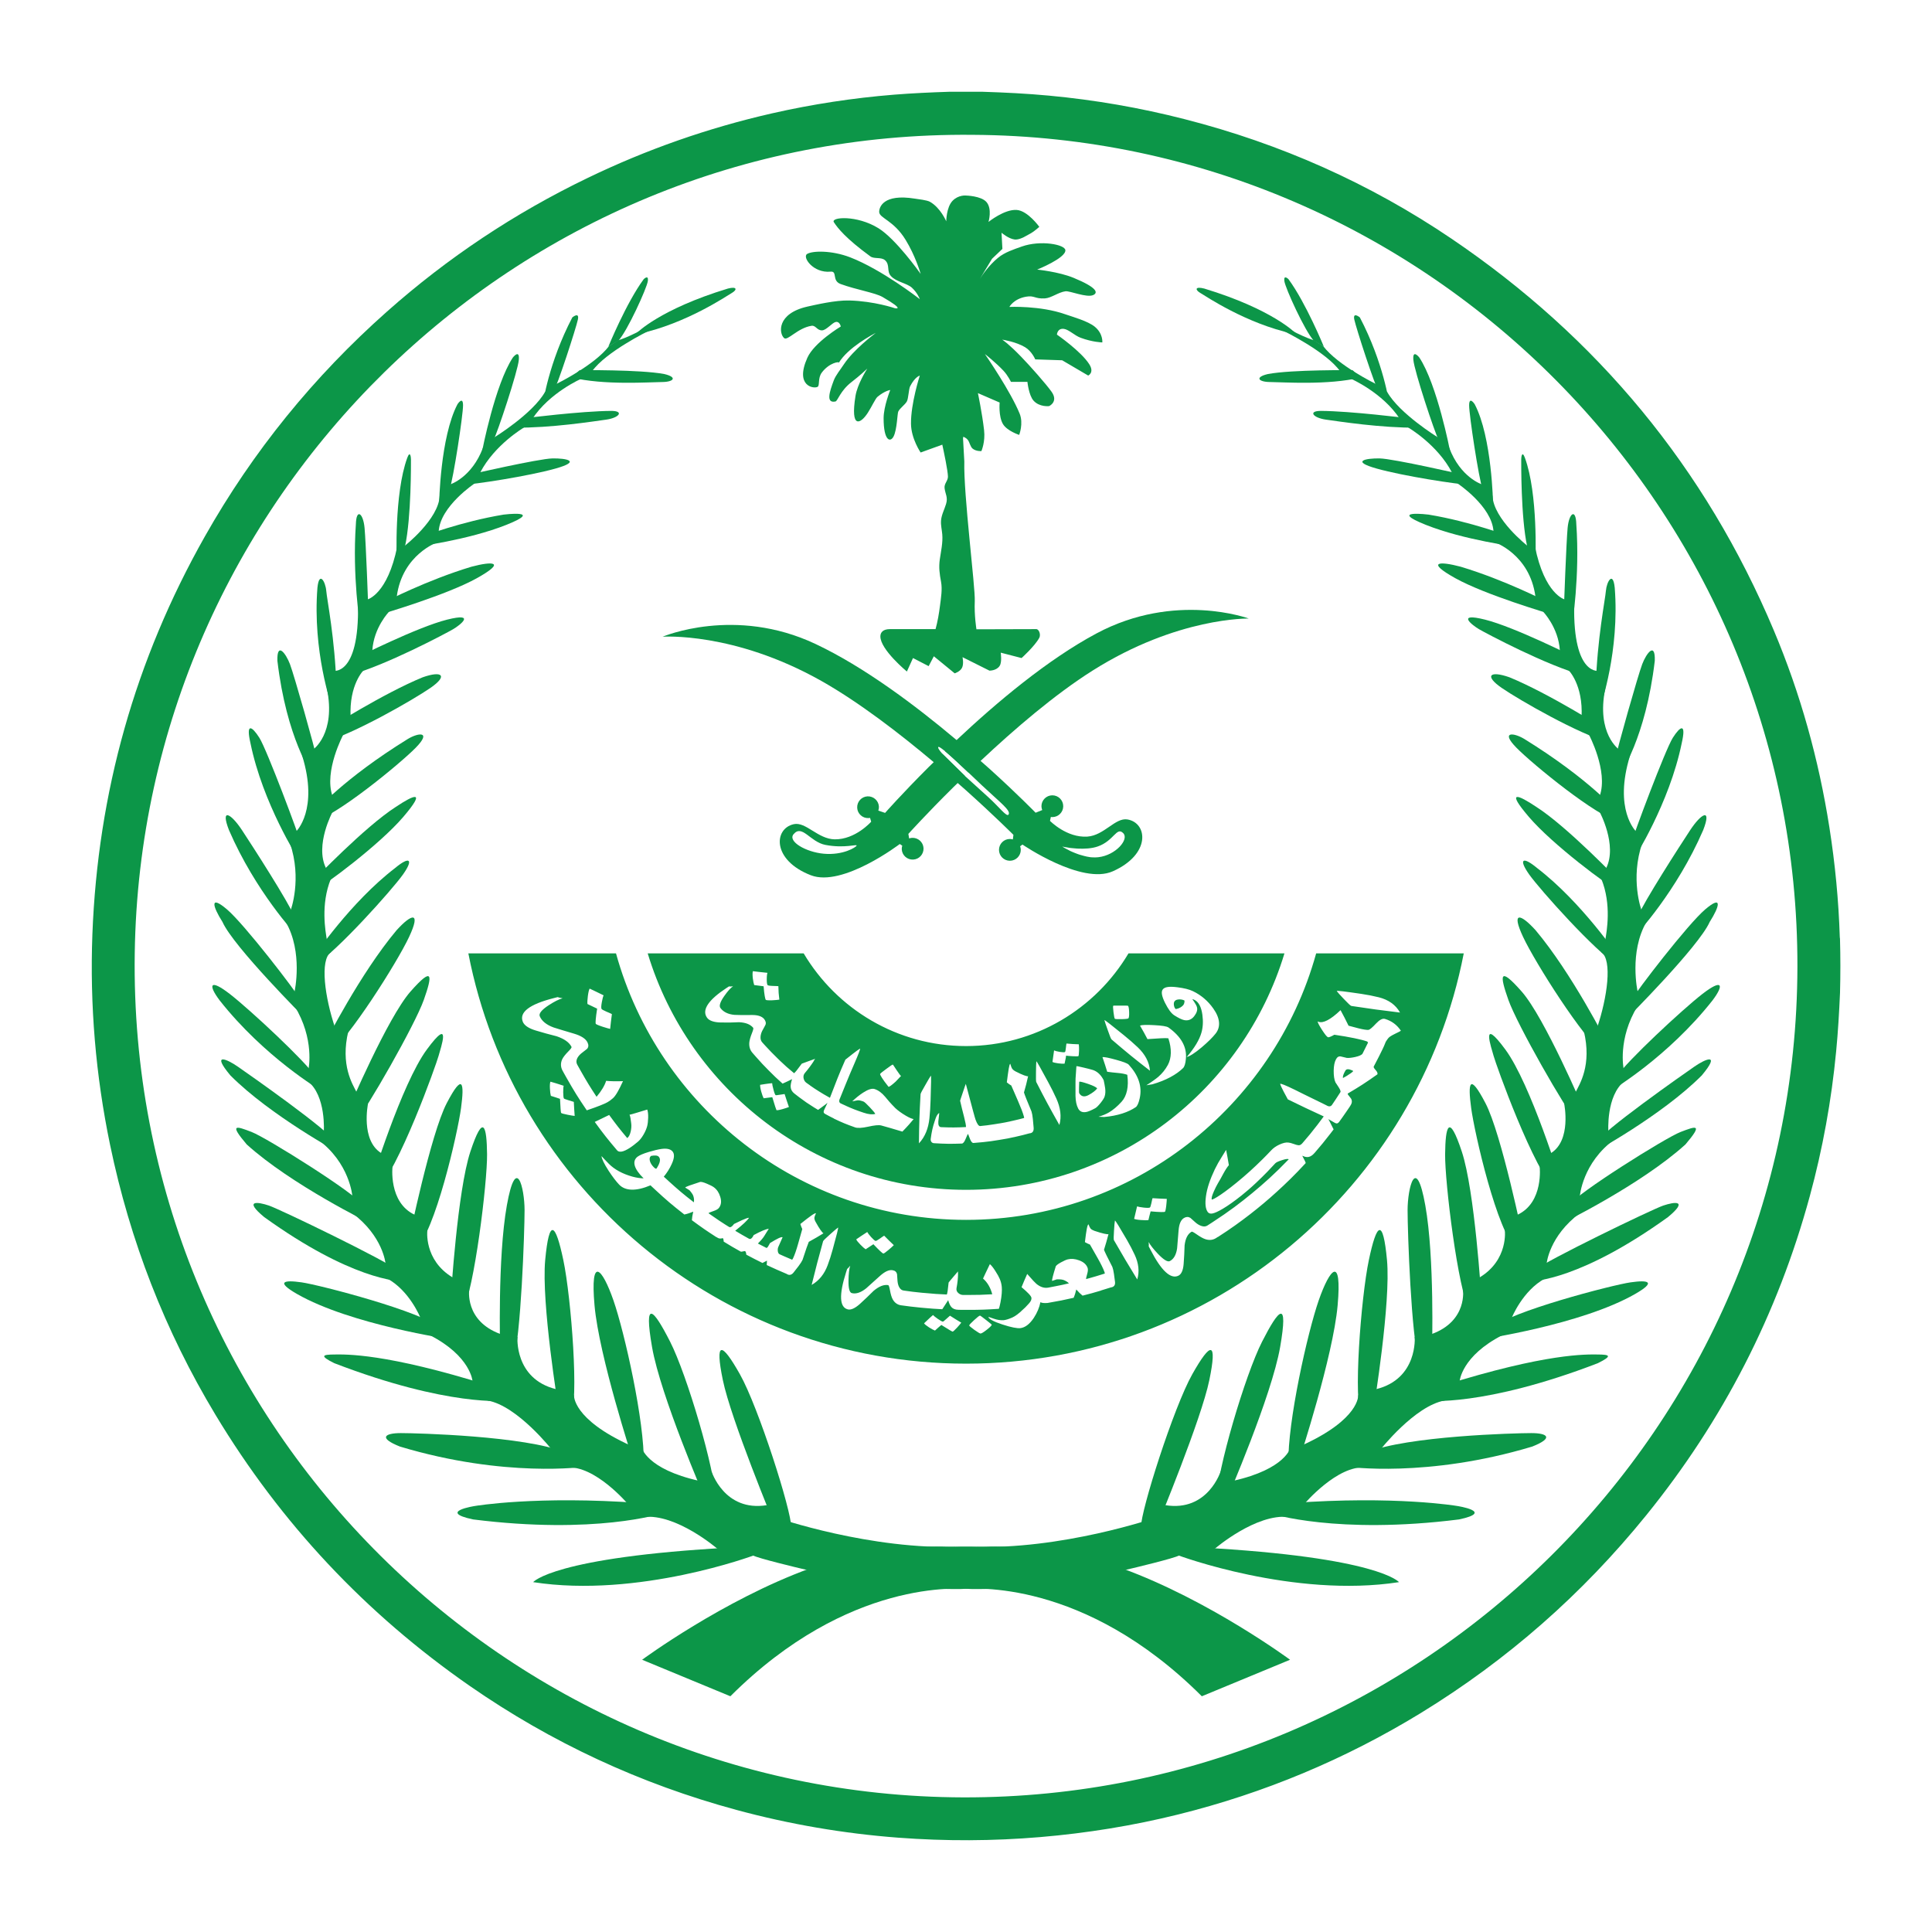 <svg xmlns="http://www.w3.org/2000/svg" width="800" height="800" viewBox="0 0 800 800" fill="none"><path d="M302.889 640.792C229.024 644.782 220.774 655.131 220.774 655.131C264.381 661.901 312.309 643.992 312.309 643.992L302.889 640.792Z" fill="#0C9648"></path><path d="M265.431 622.393C222.224 619.213 196.676 623.593 196.676 623.593C196.676 623.593 180.957 625.983 195.896 629.163C246.573 635.542 273.681 626.773 273.681 626.773L265.431 622.393Z" fill="#0C9648"></path><path d="M233.943 601.375C217.444 594.605 172.657 593.415 165.978 593.415C159.308 593.415 156.548 595.395 165.588 598.985C209.195 612.114 242.193 607.344 242.193 607.344L233.943 601.375Z" fill="#0C9648"></path><path d="M202.575 573.726C159.598 560.247 143.099 560.817 138.389 560.867C133.67 560.917 132.11 561.337 138.429 564.467C185.776 582.676 209.315 580.016 209.315 580.016L202.575 573.726Z" fill="#0C9648"></path><path d="M182.157 549.878C175.347 543.228 132.33 532.039 124.85 530.989C117.361 529.919 114.231 530.769 122.97 535.799C145.199 548.538 186.566 554.578 186.566 554.578L182.157 549.878Z" fill="#0C9648"></path><path d="M164.408 525.879C160.478 522.29 116.091 500.801 111.371 499.201C106.661 497.611 100.762 496.811 109.401 503.971C145.139 529.679 164.618 530.689 167.848 530.669L164.408 525.879Z" fill="#0C9648"></path><path d="M149.699 498.571C147.739 494.591 110.411 471.083 104.132 468.703C97.842 466.313 94.702 465.113 102.162 473.883C120.631 490.602 153.238 506.531 153.238 506.531L149.699 498.571Z" fill="#0C9648"></path><path d="M139.029 473.173C137.339 468.833 102.872 444.714 98.452 441.655C94.042 438.585 87.283 435.585 95.402 445.314C111.991 461.983 140.719 477.512 140.719 477.512L139.029 473.173Z" fill="#0C9648"></path><path d="M130.55 445.694C126.48 439.455 103.482 418.046 95.162 411.587C86.853 405.137 86.043 407.727 90.963 414.246C109.481 437.745 132.62 451.394 132.62 451.394L130.55 445.694Z" fill="#0C9648"></path><path d="M124.37 413.906C122.58 410.517 101.202 382.668 93.962 376.539C86.733 370.419 87.993 375.249 92.122 381.748C96.632 391.958 126.27 421.586 126.27 421.586L124.37 413.906Z" fill="#0C9648"></path><path d="M122.27 380.149C119.151 372.979 104.722 350.61 100.192 343.731C95.662 336.841 91.132 334.271 94.812 343.731C105.851 369.249 122.54 387.028 122.54 387.028L122.27 380.149Z" fill="#0C9648"></path><path d="M124.65 349.36C123.8 345.921 110.501 310.373 107.391 305.483C104.282 300.604 101.742 299.174 103.722 307.783C108.821 332.732 123.53 355.67 123.53 355.67L124.65 349.36Z" fill="#0C9648"></path><path d="M131.1 313.933C130.59 310.513 121.78 279.485 120.061 274.995C118.351 270.515 114.631 265.576 114.861 273.605C118.661 305.823 129.26 320.652 129.26 320.652L131.1 313.933Z" fill="#0C9648"></path><path d="M139.309 284.524C138.719 264.516 135.38 248.247 135.09 244.597C134.79 240.947 132.18 236.217 131.44 243.367C129.37 269.605 137.249 292.084 137.249 292.084L139.309 284.524Z" fill="#0C9648"></path><path d="M152.479 251.307C152.479 251.307 151.529 224.758 150.959 218.599C150.399 212.449 147.539 210.329 147.359 217.069C145.839 238.617 149.069 258.626 149.069 258.626L152.479 251.307Z" fill="#0C9648"></path><path d="M167.698 226.318C170.357 214.199 170.167 191.1 170.167 190.14C170.167 189.18 169.787 186.481 168.648 189.56C163.148 204.57 164.278 231.898 164.278 231.898L167.698 226.318Z" fill="#0C9648"></path><path d="M186.136 202.79C187.806 197.9 191.736 171.902 191.736 167.852C191.736 163.802 189.436 167.382 189.436 167.382C182.267 181.011 181.837 208.569 181.837 208.569L186.136 202.79Z" fill="#0C9648"></path><path d="M204.395 182.091C205.915 179.401 214.465 153.613 214.835 148.983C215.225 144.373 212.375 148.023 212.375 148.023C204.965 159.192 199.656 186.701 199.656 186.701L204.395 182.091Z" fill="#0C9648"></path><path d="M228.644 163.552C231.114 158.942 238.513 135.854 239.273 132.384C240.033 128.924 236.993 131.424 236.993 131.424C227.124 150.283 224.844 167.032 224.844 167.032L228.644 163.552Z" fill="#0C9648"></path><path d="M256.102 141.014C259.712 137.164 267.881 119.275 268.251 116.375C268.631 113.495 266.541 115.605 266.541 115.605C259.322 125.414 251.922 143.503 251.922 143.503L256.102 141.014Z" fill="#0C9648"></path><path d="M264.641 138.184C284.17 133.964 300.829 122.595 303.029 121.315C305.249 120.035 305.339 118.485 301.409 119.485C273.181 128.064 263.712 137.864 263.712 137.864L264.641 138.184Z" fill="#0C9648"></path><path d="M236.743 156.313C249.992 159.602 269.131 158.212 274.071 158.192C279.011 158.182 280.64 156.183 275.071 154.883C265.101 152.993 240.023 153.283 240.023 153.283L236.743 156.313Z" fill="#0C9648"></path><path d="M213.315 177.081C228.164 177.231 245.483 174.521 250.952 173.772C256.422 173.012 258.512 170.172 253.182 170.142C240.623 170.212 217.424 173.142 217.424 173.142L213.315 177.081Z" fill="#0C9648"></path><path d="M190.596 200.86C196.856 200.57 219.014 197.11 229.984 194.03C240.943 190.96 234.473 189.72 228.774 189.82C223.064 189.92 194.136 196.57 194.136 196.57L190.596 200.86Z" fill="#0C9648"></path><path d="M172.047 226.418C172.047 226.418 193.856 223.648 209.725 217.309C225.594 210.959 208.535 213.089 208.535 213.089C190.906 215.999 174.837 222.158 174.837 222.158L172.047 226.418Z" fill="#0C9648"></path><path d="M156.428 254.756C159.258 253.916 185.076 246.297 197.436 239.427C209.785 232.548 204.075 232.308 195.216 234.668C176.937 240.157 159.688 249.077 159.688 249.077L156.428 254.756Z" fill="#0C9648"></path><path d="M144.319 279.675C159.338 275.765 184.877 262.146 187.616 260.546C190.356 258.946 197.456 253.497 185.137 256.576C172.827 259.646 147.699 272.325 147.699 272.325L144.319 279.675Z" fill="#0C9648"></path><path d="M133.75 307.433C146.279 304.023 170.957 289.864 178.247 284.844C185.536 279.815 183.187 277.575 175.047 280.445C158.738 287.124 135.76 301.743 135.76 301.743L133.75 307.433Z" fill="#0C9648"></path><path d="M129.72 340.141C138.629 338.381 165.528 316.373 172.157 309.603C178.777 302.853 173.467 303.253 168.917 305.963C141.999 322.592 130.65 335.911 130.65 335.911L129.72 340.141Z" fill="#0C9648"></path><path d="M129.16 369.449C134.39 366.749 157.248 349.68 166.968 338.291C176.697 326.902 171.497 329.032 163.888 334.131C151.059 342.331 129.72 364.649 129.72 364.649L129.16 369.449Z" fill="#0C9648"></path><path d="M130.56 399.417C139.239 394.248 162.338 368.499 166.888 362.08C171.417 355.65 169.557 354.45 163.528 359.49C145.109 373.629 130.07 395.937 130.07 395.937L130.56 399.417Z" fill="#0C9648"></path><path d="M136.18 436.215C144.369 430.205 164.388 398.667 169.407 387.938C174.437 377.209 170.477 378.279 164.208 385.198C149.129 403.127 134.72 431.635 134.72 431.635L136.18 436.215Z" fill="#0C9648"></path><path d="M146.619 465.433C151.939 459.274 171.877 424.246 175.487 414.036C179.087 403.847 179.467 399.807 169.977 410.577C160.478 421.356 144.339 459.264 144.339 459.264L146.619 465.433Z" fill="#0C9648"></path><path d="M155.188 494.091C165.198 484.422 180.737 440.465 181.607 437.215C182.477 433.975 187.296 420.266 176.757 434.565C166.208 448.834 153.618 490.002 153.618 490.002L155.188 494.091Z" fill="#0C9648"></path><path d="M172.037 517.35C180.117 510.34 189.506 469.233 190.906 458.814C192.306 448.414 191.676 443.995 184.997 456.774C178.307 469.553 169.328 513.35 169.328 513.35L172.037 517.35Z" fill="#0C9648"></path><path d="M191.466 543.138C196.416 533.919 201.805 489.572 201.685 477.942C201.555 466.313 200.136 460.653 194.766 476.872C189.396 493.101 186.696 537.159 186.696 537.159L191.466 543.138Z" fill="#0C9648"></path><path d="M212.435 564.187C215.735 553.538 217.214 510.16 217.214 501.081C217.204 491.991 213.735 477.492 209.875 499.141C205.995 520.79 207.095 558.837 207.095 558.837L212.435 564.187Z" fill="#0C9648"></path><path d="M236.203 586.835C239.893 580.956 236.533 537.319 233.273 521.81C230.024 506.311 227.404 504.111 225.754 521.75C224.104 539.398 231.214 582.846 231.214 582.846L236.203 586.835Z" fill="#0C9648"></path><path d="M266.561 605.994C266.961 588.825 258.642 551.788 254.022 538.479C249.392 525.169 244.313 519.48 246.183 540.558C248.063 561.627 261.862 603.894 261.862 603.894L266.561 605.994Z" fill="#0C9648"></path><path d="M296.479 621.763C296.229 608.894 284.41 569.157 277.471 555.547C270.531 541.938 266.491 537.589 270.001 557.807C273.521 578.026 291.87 620.393 291.87 620.393L296.479 621.763Z" fill="#0C9648"></path><path d="M327.627 632.373C327.747 625.603 314.058 582.656 306.369 569.027C298.689 555.397 295.969 555.217 299.309 571.436C302.639 587.685 320.508 630.783 320.508 630.783L327.627 632.373Z" fill="#0C9648"></path><path d="M296.95 641.222C296.95 641.222 280.011 626.643 266.451 628.163C264.402 628.393 260.032 622.813 260.032 622.813C260.032 622.813 246.303 606.554 234.593 607.674C232.524 607.874 228.594 600.395 228.594 600.395C228.594 600.395 214.285 582.126 201.905 579.936L195.676 571.936C195.676 571.936 194.916 561.497 177.907 552.828C175.897 551.798 174.097 545.688 174.097 545.688C174.097 545.688 169.627 534.439 160.288 529.379L159.628 523.129C159.628 523.129 158.618 511.86 145.849 502.311C144.049 500.961 145.919 495.421 145.919 495.421C145.919 495.421 144.909 481.422 131.35 471.663C130.03 470.713 134.08 468.723 134.08 468.723C134.08 468.723 135.16 453.644 127.33 447.614L127.75 442.635C127.75 442.635 130.38 430.215 121.91 416.486C120.801 414.686 121.97 410.577 121.97 410.577C121.97 410.577 125.61 394.308 118.271 381.668C117.071 379.598 120.371 376.869 120.371 376.869C120.371 376.869 125.17 364.019 120.041 349.07C119.201 346.621 122.63 344.271 122.63 344.271C122.63 344.271 132.06 335.331 125.11 312.883C124.36 310.463 129.62 310.383 129.62 310.383C129.62 310.383 139.179 303.883 135.37 285.134C134.79 282.285 137.68 277.765 137.68 277.765C137.68 277.765 148.799 280.515 148.239 250.327L152.179 248.207C152.179 248.207 160.488 246.147 164.488 226.268C164.978 223.808 167.598 226.008 167.598 226.008C167.598 226.008 181.647 215.039 182.077 205.279L186.446 200.57C186.446 200.57 195.356 197.74 199.986 185.411L204.785 181.041C204.785 181.041 220.634 171.272 225.684 162.282L230.594 158.872C230.594 158.872 246.163 151.233 252.162 143.323L256.052 140.864C256.052 140.864 262.102 139.304 274.121 131.684L268.471 137.074C268.471 137.074 250.822 145.683 245.133 153.783L240.773 156.793C240.773 156.793 227.554 162.522 220.384 173.521L216.865 177.091C216.865 177.091 204.845 184.111 198.836 195.68L196.556 200.17C196.556 200.17 182.287 209.629 181.657 220.009L181.187 224.518C181.187 224.518 166.638 229.518 164.298 246.967L161.118 253.266C161.118 253.266 154.768 259.796 154.178 269.315L150.629 277.455C150.629 277.455 144.469 283.405 145.189 297.004L142.159 304.163C142.159 304.163 134.09 319.292 137.649 329.532L137.77 336.061C137.77 336.061 130.23 349.95 135 359.5C135 359.5 136.35 362.23 136.98 363.98C132.68 374.569 134.79 385.748 135.36 389.208C135.36 389.208 136.4 392.488 137.04 394.248C132.3 397.487 134.58 413.216 138.729 425.496C138.729 425.496 144.479 425.966 144.269 426.856C140.799 441.125 146.079 449.044 147.589 452.124L152.369 457.124C152.369 457.124 149.279 472.193 157.888 477.492C159.388 478.412 162.548 482.782 162.548 482.782C162.548 482.782 160.668 497.981 171.847 503.071L176.957 509.32C176.957 509.32 175.337 521.72 187.476 528.999L194.306 533.879C194.306 533.879 192.236 546.938 207.245 552.408L214.275 553.598C214.275 553.598 212.895 570.866 230.164 575.206L237.683 577.746C237.683 577.746 236.883 587.605 261.082 598.555L265.661 599.295C265.661 599.295 267.591 608.314 289.54 613.194L294.59 609.134C294.59 609.134 299.849 626.153 317.558 623.253L321.498 628.413C321.498 628.413 360.496 641.942 398.033 640.462C398.843 640.452 405.503 640.502 407.403 640.442C435.911 639.542 464.789 649.392 464.789 649.392C464.709 649.412 464.649 649.432 464.649 649.432C500.787 662.591 534.185 687.269 534.185 687.269L497.647 702.388C448.65 653.491 402.573 657.751 398.133 657.971C398.133 657.971 393.563 658.091 387.404 657.801C370.115 656.961 341.707 652.081 331.407 649.442C331.407 649.442 313.748 645.252 311.779 644.062L296.95 641.222Z" fill="#0C9648"></path><path d="M497.177 640.792C571.042 644.782 579.292 655.131 579.292 655.131C535.684 661.901 487.757 643.992 487.757 643.992L497.177 640.792Z" fill="#0C9648"></path><path d="M534.634 622.393C577.842 619.213 603.39 623.593 603.39 623.593C603.39 623.593 619.109 625.983 604.17 629.163C553.493 635.542 526.385 626.773 526.385 626.773L534.634 622.393Z" fill="#0C9648"></path><path d="M566.133 601.375C582.631 594.605 627.419 593.415 634.098 593.415C640.768 593.415 643.528 595.395 634.488 598.985C590.881 612.114 557.883 607.344 557.883 607.344L566.133 601.375Z" fill="#0C9648"></path><path d="M597.491 573.726C640.468 560.247 656.967 560.817 661.677 560.867C666.396 560.917 667.956 561.337 661.637 564.467C614.289 582.676 590.751 580.016 590.751 580.016L597.491 573.726Z" fill="#0C9648"></path><path d="M617.909 549.878C624.719 543.228 667.736 532.039 675.216 530.989C682.705 529.919 685.835 530.769 677.095 535.799C654.867 548.538 613.5 554.578 613.5 554.578L617.909 549.878Z" fill="#0C9648"></path><path d="M635.668 525.879C639.598 522.29 683.985 500.801 688.705 499.201C693.415 497.611 699.314 496.811 690.675 503.971C654.937 529.679 635.458 530.689 632.228 530.669L635.668 525.879Z" fill="#0C9648"></path><path d="M650.377 498.571C652.337 494.591 689.665 471.083 695.944 468.703C702.234 466.313 705.374 465.113 697.914 473.883C679.445 490.602 646.837 506.531 646.837 506.531L650.377 498.571Z" fill="#0C9648"></path><path d="M661.037 473.173C662.726 468.833 697.194 444.714 701.614 441.655C706.024 438.585 712.783 435.585 704.664 445.314C688.075 461.983 659.347 477.512 659.347 477.512L661.037 473.173Z" fill="#0C9648"></path><path d="M669.526 445.694C673.596 439.455 696.594 418.046 704.914 411.587C713.223 405.137 714.033 407.727 709.113 414.246C690.595 437.745 667.456 451.394 667.456 451.394L669.526 445.694Z" fill="#0C9648"></path><path d="M675.706 413.906C677.496 410.517 698.874 382.668 706.114 376.539C713.343 370.419 712.083 375.249 707.954 381.748C703.444 391.958 673.806 421.586 673.806 421.586L675.706 413.906Z" fill="#0C9648"></path><path d="M677.806 380.149C680.925 372.979 695.354 350.61 699.874 343.731C704.404 336.841 708.934 334.271 705.254 343.731C694.214 369.249 677.526 387.028 677.526 387.028L677.806 380.149Z" fill="#0C9648"></path><path d="M675.426 349.36C676.276 345.921 689.575 310.373 692.685 305.483C695.794 300.604 698.334 299.174 696.354 307.783C691.255 332.731 676.546 355.67 676.546 355.67L675.426 349.36Z" fill="#0C9648"></path><path d="M668.976 313.933C669.486 310.513 678.295 279.485 680.015 274.995C681.725 270.515 685.445 265.576 685.215 273.605C681.415 305.823 670.816 320.652 670.816 320.652L668.976 313.933Z" fill="#0C9648"></path><path d="M660.757 284.524C661.347 264.516 664.686 248.247 664.976 244.597C665.276 240.947 667.886 236.217 668.626 243.367C670.696 269.605 662.816 292.084 662.816 292.084L660.757 284.524Z" fill="#0C9648"></path><path d="M647.597 251.307C647.597 251.307 648.547 224.758 649.117 218.599C649.677 212.449 652.537 210.329 652.717 217.069C654.237 238.617 651.007 258.626 651.007 258.626L647.597 251.307Z" fill="#0C9648"></path><path d="M632.378 226.318C629.719 214.199 629.909 191.1 629.909 190.14C629.909 189.18 630.289 186.481 631.428 189.56C636.928 204.57 635.798 231.898 635.798 231.898L632.378 226.318Z" fill="#0C9648"></path><path d="M613.94 202.79C612.27 197.9 608.34 171.902 608.34 167.852C608.34 163.802 610.64 167.382 610.64 167.382C617.809 181.011 618.239 208.569 618.239 208.569L613.94 202.79Z" fill="#0C9648"></path><path d="M595.681 182.091C594.161 179.401 585.611 153.613 585.241 148.983C584.851 144.373 587.701 148.023 587.701 148.023C595.111 159.192 600.42 186.701 600.42 186.701L595.681 182.091Z" fill="#0C9648"></path><path d="M571.432 163.552C568.962 158.942 561.563 135.854 560.803 132.384C560.043 128.924 563.083 131.424 563.083 131.424C572.952 150.283 575.232 167.032 575.232 167.032L571.432 163.552Z" fill="#0C9648"></path><path d="M543.974 141.014C540.364 137.164 532.195 119.275 531.825 116.375C531.445 113.495 533.535 115.605 533.535 115.605C540.754 125.415 548.154 143.503 548.154 143.503L543.974 141.014Z" fill="#0C9648"></path><path d="M535.425 138.184C515.896 133.964 499.237 122.595 497.037 121.315C494.817 120.035 494.727 118.485 498.657 119.485C526.885 128.064 536.354 137.864 536.354 137.864L535.425 138.184Z" fill="#0C9648"></path><path d="M563.333 156.313C550.084 159.602 530.945 158.212 526.005 158.192C521.065 158.182 519.435 156.183 525.005 154.883C534.974 152.993 560.053 153.283 560.053 153.283L563.333 156.313Z" fill="#0C9648"></path><path d="M586.751 177.081C571.902 177.231 554.583 174.521 549.114 173.772C543.644 173.012 541.554 170.172 546.884 170.142C559.443 170.212 582.642 173.142 582.642 173.142L586.751 177.081Z" fill="#0C9648"></path><path d="M609.47 200.86C603.21 200.57 581.052 197.11 570.082 194.03C559.123 190.96 565.593 189.72 571.292 189.82C577.002 189.92 605.93 196.57 605.93 196.57L609.47 200.86Z" fill="#0C9648"></path><path d="M628.029 226.418C628.029 226.418 606.22 223.648 590.351 217.309C574.482 210.959 591.541 213.089 591.541 213.089C609.17 215.999 625.239 222.158 625.239 222.158L628.029 226.418Z" fill="#0C9648"></path><path d="M643.638 254.756C640.808 253.916 614.989 246.297 602.63 239.427C590.281 232.548 595.991 232.308 604.85 234.668C623.129 240.157 640.378 249.077 640.378 249.077L643.638 254.756Z" fill="#0C9648"></path><path d="M655.747 279.675C640.728 275.765 615.189 262.146 612.45 260.546C609.71 258.946 602.61 253.497 614.929 256.576C627.239 259.646 652.367 272.325 652.367 272.325L655.747 279.675Z" fill="#0C9648"></path><path d="M666.316 307.433C653.787 304.023 629.109 289.864 621.819 284.844C614.53 279.815 616.879 277.575 625.019 280.445C641.328 287.124 664.316 301.743 664.316 301.743L666.316 307.433Z" fill="#0C9648"></path><path d="M670.346 340.141C661.437 338.381 634.538 316.373 627.909 309.603C621.289 302.853 626.599 303.253 631.148 305.963C658.067 322.592 669.416 335.911 669.416 335.911L670.346 340.141Z" fill="#0C9648"></path><path d="M670.906 369.449C665.676 366.749 642.818 349.68 633.098 338.291C623.369 326.902 628.569 329.032 636.178 334.131C649.007 342.331 670.346 364.649 670.346 364.649L670.906 369.449Z" fill="#0C9648"></path><path d="M669.516 399.417C660.837 394.248 637.738 368.499 633.188 362.08C628.659 355.65 630.519 354.45 636.548 359.49C654.967 373.629 670.006 395.937 670.006 395.937L669.516 399.417Z" fill="#0C9648"></path><path d="M663.896 436.215C655.707 430.205 635.688 398.667 630.668 387.938C625.639 377.209 629.598 378.279 635.868 385.198C650.947 403.127 665.356 431.635 665.356 431.635L663.896 436.215Z" fill="#0C9648"></path><path d="M653.457 465.433C648.137 459.273 628.199 424.246 624.589 414.036C620.989 403.847 620.609 399.807 630.098 410.577C639.598 421.356 655.737 459.264 655.737 459.264L653.457 465.433Z" fill="#0C9648"></path><path d="M644.888 494.091C634.878 484.422 619.339 440.465 618.469 437.215C617.599 433.975 612.78 420.266 623.319 434.565C633.868 448.834 646.457 490.002 646.457 490.002L644.888 494.091Z" fill="#0C9648"></path><path d="M628.039 517.35C619.959 510.34 610.57 469.233 609.18 458.814C607.78 448.414 608.41 443.995 615.089 456.774C621.779 469.553 630.758 513.35 630.758 513.35L628.039 517.35Z" fill="#0C9648"></path><path d="M608.61 543.138C603.66 533.919 598.27 489.572 598.39 477.942C598.52 466.313 599.94 460.653 605.31 476.872C610.68 493.101 613.38 537.159 613.38 537.159L608.61 543.138Z" fill="#0C9648"></path><path d="M587.631 564.187C584.331 553.538 582.851 510.16 582.851 501.081C582.861 491.991 586.331 477.492 590.191 499.141C594.071 520.79 592.971 558.837 592.971 558.837L587.631 564.187Z" fill="#0C9648"></path><path d="M563.873 586.835C560.183 580.956 563.543 537.319 566.803 521.81C570.052 506.311 572.672 504.111 574.322 521.75C575.972 539.398 568.862 582.846 568.862 582.846L563.873 586.835Z" fill="#0C9648"></path><path d="M533.505 605.994C533.105 588.825 541.424 551.788 546.044 538.479C550.674 525.169 555.753 519.48 553.883 540.558C552.003 561.627 538.204 603.894 538.204 603.894L533.505 605.994Z" fill="#0C9648"></path><path d="M503.596 621.763C503.846 608.894 515.666 569.157 522.605 555.547C529.545 541.938 533.585 537.589 530.075 557.807C526.555 578.026 508.206 620.393 508.206 620.393L503.596 621.763Z" fill="#0C9648"></path><path d="M472.449 632.373C472.329 625.603 486.018 582.656 493.707 569.027C501.387 555.397 504.106 555.217 500.767 571.436C497.437 587.685 479.568 630.783 479.568 630.783L472.449 632.373Z" fill="#0C9648"></path><path d="M503.126 641.222C503.126 641.222 520.065 626.643 533.625 628.163C535.674 628.393 540.044 622.813 540.044 622.813C540.044 622.813 553.773 606.554 565.483 607.674C567.552 607.874 571.482 600.395 571.482 600.395C571.482 600.395 585.791 582.126 598.171 579.936L604.4 571.936C604.4 571.936 605.16 561.497 622.169 552.828C624.179 551.798 625.979 545.688 625.979 545.688C625.979 545.688 630.448 534.439 639.788 529.379L640.448 523.129C640.448 523.129 641.458 511.86 654.227 502.311C656.027 500.961 654.157 495.421 654.157 495.421C654.157 495.421 655.167 481.422 668.726 471.663C670.046 470.713 665.996 468.723 665.996 468.723C665.996 468.723 664.916 453.644 672.746 447.614L672.326 442.635C672.326 442.635 669.696 430.215 678.165 416.486C679.275 414.686 678.105 410.577 678.105 410.577C678.105 410.577 674.466 394.308 681.805 381.668C683.005 379.598 679.705 376.869 679.705 376.869C679.705 376.869 674.906 364.019 680.035 349.07C680.875 346.621 677.446 344.271 677.446 344.271C677.446 344.271 668.016 335.331 674.966 312.883C675.716 310.463 670.456 310.383 670.456 310.383C670.456 310.383 660.897 303.883 664.706 285.134C665.286 282.285 662.396 277.765 662.396 277.765C662.396 277.765 651.277 280.515 651.837 250.327L647.897 248.207C647.897 248.207 639.588 246.147 635.588 226.268C635.098 223.808 632.478 226.008 632.478 226.008C632.478 226.008 618.429 215.039 617.999 205.279L613.629 200.57C613.629 200.57 604.72 197.74 600.09 185.411L595.291 181.041C595.291 181.041 579.442 171.272 574.392 162.282L569.482 158.872C569.482 158.872 553.913 151.233 547.914 143.323L544.024 140.864C544.024 140.864 537.974 139.304 525.955 131.684L531.605 137.074C531.605 137.074 549.254 145.683 554.943 153.783L559.303 156.793C559.303 156.793 572.522 162.522 579.692 173.521L583.211 177.091C583.211 177.091 595.231 184.111 601.24 195.68L603.52 200.17C603.52 200.17 617.789 209.629 618.419 220.009L618.889 224.518C618.889 224.518 633.438 229.518 635.778 246.967L638.958 253.266C638.958 253.266 645.308 259.796 645.897 269.315L649.447 277.455C649.447 277.455 655.607 283.405 654.887 297.004L657.917 304.163C657.917 304.163 665.986 319.292 662.426 329.532L662.306 336.061C662.306 336.061 669.846 349.95 665.076 359.5C665.076 359.5 663.726 362.23 663.096 363.98C667.396 374.569 665.286 385.748 664.716 389.208C664.716 389.208 663.676 392.488 663.036 394.248C667.776 397.487 665.496 413.216 661.346 425.496C661.346 425.496 655.597 425.966 655.807 426.856C659.277 441.125 653.997 449.044 652.487 452.124L647.707 457.124C647.707 457.124 650.797 472.193 642.188 477.492C640.688 478.412 637.528 482.782 637.528 482.782C637.528 482.782 639.408 497.981 628.229 503.071L623.119 509.32C623.119 509.32 624.739 521.72 612.6 528.999L605.77 533.879C605.77 533.879 607.84 546.938 592.831 552.408L585.801 553.598C585.801 553.598 587.181 570.866 569.912 575.206L562.393 577.746C562.393 577.746 563.193 587.605 538.994 598.555L534.415 599.295C534.415 599.295 532.485 608.314 510.536 613.194L505.486 609.134C505.486 609.134 500.227 626.153 482.518 623.253L478.578 628.413C478.578 628.413 439.58 641.942 402.043 640.462C401.233 640.452 394.573 640.502 392.673 640.442C364.165 639.542 335.287 649.392 335.287 649.392C335.367 649.412 335.427 649.432 335.427 649.432C299.289 662.591 265.891 687.269 265.891 687.269L302.429 702.388C351.426 653.491 397.503 657.751 401.943 657.971C401.943 657.971 406.513 658.091 412.672 657.801C429.961 656.961 458.369 652.081 468.669 649.442C468.669 649.442 486.328 645.252 488.297 644.062L503.126 641.222Z" fill="#0C9648"></path><path d="M271.851 483.862C271.641 484.052 271.241 483.862 270.691 483.292C270.011 482.622 269.491 481.842 269.191 481.012C268.831 479.962 268.961 479.162 269.591 478.632C271.191 478.332 272.231 478.422 272.751 478.952C273.681 479.912 273.381 481.522 271.851 483.862Z" fill="#0C9648"></path><path d="M559.923 443.235C558.443 442.565 557.503 442.585 557.093 443.335C556.293 444.704 555.953 445.714 556.083 446.394C556.843 446.034 557.943 445.344 559.373 444.374C559.983 443.935 560.303 443.634 560.323 443.464C560.263 443.405 560.133 443.335 559.923 443.235ZM559.923 443.235C558.443 442.565 557.503 442.585 557.093 443.335C556.293 444.704 555.953 445.714 556.083 446.394C556.843 446.034 557.943 445.344 559.373 444.374C559.983 443.935 560.303 443.634 560.323 443.464C560.263 443.405 560.133 443.335 559.923 443.235ZM559.923 443.235C558.443 442.565 557.503 442.585 557.093 443.335C556.293 444.704 555.953 445.714 556.083 446.394C556.843 446.034 557.943 445.344 559.373 444.374C559.983 443.935 560.303 443.634 560.323 443.464C560.263 443.405 560.133 443.335 559.923 443.235ZM559.923 443.235C558.443 442.565 557.503 442.585 557.093 443.335C556.293 444.704 555.953 445.714 556.083 446.394C556.843 446.034 557.943 445.344 559.373 444.374C559.983 443.935 560.303 443.634 560.323 443.464C560.263 443.405 560.133 443.335 559.923 443.235ZM559.923 443.235C558.443 442.565 557.503 442.585 557.093 443.335C556.293 444.704 555.953 445.714 556.083 446.394C556.843 446.034 557.943 445.344 559.373 444.374C559.983 443.935 560.303 443.634 560.323 443.464C560.263 443.405 560.133 443.335 559.923 443.235ZM559.923 443.235C558.443 442.565 557.503 442.585 557.093 443.335C556.293 444.704 555.953 445.714 556.083 446.394C556.843 446.034 557.943 445.344 559.373 444.374C559.983 443.935 560.303 443.634 560.323 443.464C560.263 443.405 560.133 443.335 559.923 443.235ZM559.923 443.235C558.443 442.565 557.503 442.585 557.093 443.335C556.293 444.704 555.953 445.714 556.083 446.394C556.843 446.034 557.943 445.344 559.373 444.374C559.983 443.935 560.303 443.634 560.323 443.464C560.263 443.405 560.133 443.335 559.923 443.235ZM559.923 443.235C558.443 442.565 557.503 442.585 557.093 443.335C556.293 444.704 555.953 445.714 556.083 446.394C556.843 446.034 557.943 445.344 559.373 444.374C559.983 443.935 560.303 443.634 560.323 443.464C560.263 443.405 560.133 443.335 559.923 443.235ZM559.923 443.235C558.443 442.565 557.503 442.585 557.093 443.335C556.293 444.704 555.953 445.714 556.083 446.394C556.843 446.034 557.943 445.344 559.373 444.374C559.983 443.935 560.303 443.634 560.323 443.464C560.263 443.405 560.133 443.335 559.923 443.235ZM559.923 443.235C558.443 442.565 557.503 442.585 557.093 443.335C556.293 444.704 555.953 445.714 556.083 446.394C556.843 446.034 557.943 445.344 559.373 444.374C559.983 443.935 560.303 443.634 560.323 443.464C560.263 443.405 560.133 443.335 559.923 443.235ZM559.923 443.235C558.443 442.565 557.503 442.585 557.093 443.335C556.293 444.704 555.953 445.714 556.083 446.394C556.843 446.034 557.943 445.344 559.373 444.374C559.983 443.935 560.303 443.634 560.323 443.464C560.263 443.405 560.133 443.335 559.923 443.235ZM559.923 443.235C558.443 442.565 557.503 442.585 557.093 443.335C556.293 444.704 555.953 445.714 556.083 446.394C556.843 446.034 557.943 445.344 559.373 444.374C559.983 443.935 560.303 443.634 560.323 443.464C560.263 443.405 560.133 443.335 559.923 443.235ZM559.923 443.235C558.443 442.565 557.503 442.585 557.093 443.335C556.293 444.704 555.953 445.714 556.083 446.394C556.843 446.034 557.943 445.344 559.373 444.374C559.983 443.935 560.303 443.634 560.323 443.464C560.263 443.405 560.133 443.335 559.923 443.235ZM559.923 443.235C558.443 442.565 557.503 442.585 557.093 443.335C556.293 444.704 555.953 445.714 556.083 446.394C556.843 446.034 557.943 445.344 559.373 444.374C559.983 443.935 560.303 443.634 560.323 443.464C560.263 443.405 560.133 443.335 559.923 443.235ZM559.923 443.235C558.443 442.565 557.503 442.585 557.093 443.335C556.293 444.704 555.953 445.714 556.083 446.394C556.843 446.034 557.943 445.344 559.373 444.374C559.983 443.935 560.303 443.634 560.323 443.464C560.263 443.405 560.133 443.335 559.923 443.235ZM559.923 443.235C558.443 442.565 557.503 442.585 557.093 443.335C556.293 444.704 555.953 445.714 556.083 446.394C556.843 446.034 557.943 445.344 559.373 444.374C559.983 443.935 560.303 443.634 560.323 443.464C560.263 443.405 560.133 443.335 559.923 443.235ZM559.923 443.235C558.443 442.565 557.503 442.585 557.093 443.335C556.293 444.704 555.953 445.714 556.083 446.394C556.843 446.034 557.943 445.344 559.373 444.374C559.983 443.935 560.303 443.634 560.323 443.464C560.263 443.405 560.133 443.335 559.923 443.235ZM559.923 443.235C558.443 442.565 557.503 442.585 557.093 443.335C556.293 444.704 555.953 445.714 556.083 446.394C556.843 446.034 557.943 445.344 559.373 444.374C559.983 443.935 560.303 443.634 560.323 443.464C560.263 443.405 560.133 443.335 559.923 443.235ZM559.923 443.235C558.443 442.565 557.503 442.585 557.093 443.335C556.293 444.704 555.953 445.714 556.083 446.394C556.843 446.034 557.943 445.344 559.373 444.374C559.983 443.935 560.303 443.634 560.323 443.464C560.263 443.405 560.133 443.335 559.923 443.235ZM559.923 443.235C558.443 442.565 557.503 442.585 557.093 443.335C556.293 444.704 555.953 445.714 556.083 446.394C556.843 446.034 557.943 445.344 559.373 444.374C559.983 443.935 560.303 443.634 560.323 443.464C560.263 443.405 560.133 443.335 559.923 443.235ZM544.994 394.768C527.415 458.314 469.099 505.121 400.033 505.121C330.967 505.121 272.651 458.314 255.072 394.768H193.936C212.695 491.432 297.959 564.657 400.023 564.657C502.087 564.657 587.381 491.432 606.11 394.768H544.994ZM563.593 411.527C566.182 411.907 568.632 412.387 570.932 412.956C574.912 413.966 577.892 416.016 579.722 419.276C571.622 418.306 567.582 417.756 559.543 416.536C559.183 416.426 558.173 415.466 556.503 413.706C554.923 412.057 553.933 410.967 553.513 410.377C553.613 410.117 556.953 410.557 563.593 411.527ZM359.106 510.15C359.316 510.57 359.845 511.27 360.725 512.26C361.615 513.23 362.225 513.76 362.555 513.84C362.765 513.88 363.355 513.57 364.285 512.91C365.335 512.17 365.935 511.73 366.115 511.67C367.675 513.25 368.475 514.05 370.105 515.59C369.625 516.07 368.925 516.73 367.935 517.55C366.675 518.62 365.935 519.11 365.745 519.07C365.455 519.01 364.055 517.76 361.655 515.21C360.685 515.82 359.606 516.52 358.446 517.3C357.936 516.96 357.186 516.33 356.276 515.38C355.286 514.37 354.716 513.65 354.546 513.19C355.696 512.38 357.236 511.37 359.106 510.15ZM243.423 412.426C243.633 410.827 243.883 409.817 244.163 409.367C245.663 410.047 247.603 411.007 249.942 412.147C249.712 412.606 249.462 413.556 249.202 414.996C248.932 416.446 248.902 417.356 249.072 417.736C249.152 417.946 249.812 418.346 251.052 418.876C252.422 419.446 253.202 419.786 253.372 419.926C253.052 422.356 252.892 423.596 252.652 426.046C251.932 425.876 250.862 425.586 249.492 425.136C247.703 424.546 246.753 424.106 246.673 423.916C246.523 423.616 246.653 421.496 247.263 417.656C246.043 417.046 244.713 416.416 243.253 415.736C243.173 415.006 243.233 413.906 243.423 412.426ZM235.013 461.593C233.373 461.273 232.443 461.003 232.333 460.813C232.233 460.683 232.043 458.744 231.893 455.014C230.734 454.594 229.464 454.194 228.094 453.774C227.904 453.094 227.774 452.064 227.714 450.754C227.634 449.304 227.734 448.334 227.924 447.904C229.784 448.434 231.024 448.794 231.654 449.024C232.353 449.254 232.703 449.364 233.403 449.594C233.273 450.034 233.213 450.944 233.213 452.334C233.233 453.724 233.323 454.574 233.513 454.864C233.593 454.974 234.213 455.224 235.393 455.584C236.703 456.004 237.443 456.214 237.603 456.264C237.713 458.584 237.793 459.744 237.963 462.083C237.313 462.023 236.303 461.853 235.013 461.593ZM234.483 446.104C234.163 445.514 233.993 445.224 233.663 444.644C233.373 444.135 233.243 443.885 232.963 443.375C232.123 441.855 232.074 440.275 232.753 438.715C233.173 437.785 234.063 436.665 235.323 435.385C236.333 434.375 236.773 433.735 236.653 433.485C235.703 431.605 233.663 430.175 230.494 429.095C227.034 428.215 225.304 427.746 221.804 426.696C218.854 425.806 217.084 424.566 216.494 423.116C214.895 419.156 219.234 415.846 229.334 413.286C229.964 413.136 230.264 413.056 230.894 412.886C231.424 413.076 232.133 413.226 232.963 413.366C231.514 413.726 229.554 414.716 227.124 416.296C224.274 418.176 223.054 419.686 223.494 420.786C224.294 422.746 226.234 424.366 229.274 425.466C231.154 426.056 233.953 426.926 237.623 427.995C240.613 428.875 242.473 430.065 243.253 431.605C243.783 432.675 243.743 433.565 243.103 434.305C242.323 434.895 241.563 435.485 240.803 436.095C240.043 436.705 239.453 437.385 239.053 438.135C238.573 439.085 238.563 439.995 238.993 440.795C239.263 441.275 239.393 441.515 239.663 441.995C239.963 442.545 240.123 442.835 240.443 443.385C242.953 447.834 244.283 449.984 247.023 454.154C249.072 451.684 250.392 449.494 250.982 447.554C252.672 447.724 255.012 447.784 257.962 447.684C256.322 451.294 254.992 453.674 253.832 454.724C253.052 455.404 252.312 455.964 251.592 456.374C250.412 457.054 247.543 458.224 242.973 459.764C239.383 454.494 237.693 451.774 234.483 446.104ZM252.242 461.683C255.132 465.643 256.622 467.563 259.722 471.253C260.402 470.763 260.882 469.803 261.182 468.423C261.432 467.283 261.502 466.183 261.372 465.173C261.182 463.363 260.972 462.163 260.672 461.593C261.092 461.513 262.132 461.253 263.771 460.733C265.461 460.223 266.321 459.974 268.011 459.444C268.281 460.183 268.431 461.323 268.391 462.813C268.351 464.183 268.221 465.343 267.991 466.273C267.701 467.353 267.211 468.553 266.471 469.813C265.671 471.183 264.831 472.233 263.981 472.893C263.832 473.003 263.582 473.193 263.242 473.483C262.902 473.783 262.612 473.993 262.422 474.153C258.882 476.832 256.562 477.552 255.502 476.302C251.682 471.793 249.812 469.453 246.273 464.563C247.962 463.743 249.942 462.793 252.242 461.683ZM332.327 521.66C332.037 522.29 331.487 523.16 330.677 524.249C329.857 525.319 329.437 525.849 328.607 526.909C327.747 527.989 326.758 528.199 325.698 527.479C324.078 526.809 323.278 526.469 321.688 525.749C320.798 525.349 320.338 525.139 319.428 524.719C318.648 524.379 318.268 524.189 317.488 523.829C317.508 523.43 317.548 522.82 317.588 522C316.848 522.4 316.488 522.59 315.728 522.97C313.028 521.64 311.698 520.95 309.029 519.53C308.949 518.69 308.779 518.2 308.519 518.07C308.439 518.01 308.159 518.07 307.659 518.18C307.169 518.31 306.859 518.33 306.709 518.26C303.879 516.68 302.469 515.86 299.669 514.13C299.629 513.29 299.499 512.82 299.269 512.68C298.449 512.97 297.689 512.91 297.029 512.47C296.899 512.37 296.819 512.34 296.689 512.24C296.669 512.26 296.669 512.26 296.649 512.28C292.52 509.62 290.49 508.21 286.49 505.261C286.53 504.351 286.72 503.171 287.06 501.721C286.34 501.991 285.98 502.121 285.25 502.391C284.6 502.601 283.98 502.771 283.37 502.901C278.391 499.021 275.951 496.951 271.251 492.591C270.491 491.891 270.111 491.542 269.351 490.822C263.362 493.331 258.932 493.181 256.382 490.532C255.182 489.272 253.702 487.372 252.022 484.802C250.102 481.852 249.152 479.802 249.072 478.712C249.702 479.412 250.732 480.502 252.152 481.942C254.392 484.202 257.702 486.072 261.932 487.232C263.552 487.672 265.091 487.902 266.501 487.932C262.432 483.922 261.672 480.832 263.932 479.012C264.771 478.362 266.381 477.662 268.721 476.972C270.741 476.362 272.471 475.962 273.891 475.753C275.961 475.463 277.451 475.753 278.341 476.632C279.391 477.682 279.311 479.482 278.111 482.072C277.291 483.882 276.191 485.612 274.861 487.242C275.281 487.622 275.471 487.792 275.891 488.172C276.231 488.492 276.401 488.652 276.751 488.972C280.86 492.701 282.97 494.491 287.31 497.851C287.46 496.971 287.39 496.081 287.06 495.151C286.74 494.221 285.54 492.891 285.54 492.891C285.54 492.891 285.03 492.591 283.71 491.731C284.09 491.332 286.11 490.652 289.68 489.492C290.16 489.242 291.18 489.492 292.7 490.142C294.05 490.712 295.02 491.192 295.589 491.622C296.849 492.551 297.719 493.851 298.229 495.541C298.819 497.401 298.649 498.941 297.679 500.181C297.319 500.661 296.579 501.071 295.49 501.451C294.29 501.851 293.57 502.151 293.36 502.361C294.1 502.891 294.48 503.161 295.24 503.671C297.279 505.101 298.299 505.781 300.379 507.111C300.969 507.47 301.249 507.661 301.839 508.02C302.409 508.4 303.109 507.98 303.949 506.821C305.779 505.941 306.819 505.411 307.109 505.301C308.709 504.581 309.739 504.201 310.169 504.271C309.449 505.351 307.559 507.161 304.429 509.63C306.689 510.98 307.819 511.65 310.119 512.92C310.669 513.22 311.199 512.94 311.739 512.08C311.798 511.97 311.869 511.81 311.949 511.66C312.029 511.51 312.078 511.43 312.098 511.41C315.138 509.77 317.198 508.9 318.338 508.82C318.148 509.16 317.828 509.66 317.388 510.32C316.968 510.99 316.648 511.48 316.458 511.82C316.038 512.52 315.168 513.57 313.828 514.92C315.218 515.64 315.918 516 317.308 516.71C317.538 516.82 317.858 516.52 318.258 515.78C318.338 515.65 318.448 515.46 318.558 515.25C318.668 515.02 318.768 514.85 318.848 514.72C321.818 512.89 323.508 512.06 324.058 512.32C323.318 513.97 322.958 514.79 322.228 516.45C322.058 516.91 321.998 517.46 322.078 518.1C322.178 518.75 322.418 519.17 322.818 519.36C323.498 519.66 323.828 519.82 324.508 520.12C325.878 520.73 326.558 521.03 327.948 521.6C328.047 521.64 328.197 521.43 328.407 520.99C329.037 519.68 329.737 517.66 330.477 515.04C331.047 513.02 331.617 510.95 332.207 508.92C331.917 508.35 331.657 507.651 331.407 506.831C335.287 503.711 337.377 502.191 337.877 502.381C337.477 503.221 337.267 503.831 337.227 504.191C337.187 504.681 337.337 505.271 337.707 505.921C339.347 508.93 340.537 510.5 340.997 510.68C338.617 512.13 337.397 512.85 334.907 514.22C334.507 515.15 333.637 517.61 332.327 521.66ZM344.816 517.32C344.186 519.64 343.486 521.85 342.707 523.919C341.357 527.519 339.207 530.269 336.087 532.059C337.877 524.789 338.827 521.18 340.827 513.97C340.957 513.63 341.947 512.7 343.716 511.12C345.366 509.64 346.456 508.69 347.026 508.29C347.216 508.36 346.456 511.37 344.816 517.32ZM396.293 549.748C395.263 550.848 394.653 551.418 394.433 551.398C394.323 551.398 392.723 550.518 389.794 548.638C388.954 549.318 388.084 550.088 387.154 550.958C386.544 550.728 385.704 550.288 384.704 549.648C383.564 548.908 382.874 548.338 382.634 547.958C383.874 546.778 384.684 545.978 385.124 545.598C385.614 545.178 385.864 544.968 386.344 544.528C386.634 544.868 387.294 545.398 388.364 546.148C389.434 546.888 390.134 547.248 390.414 547.268C390.544 547.268 391.023 546.908 391.823 546.168C392.713 545.348 393.233 544.898 393.363 544.798C395.213 545.978 396.143 546.568 398.043 547.688C397.673 548.168 397.103 548.858 396.293 549.748ZM398.303 542.388C397.693 542.368 397.393 542.368 396.783 542.348C395.543 542.328 394.573 541.948 393.933 541.208C393.423 540.638 392.983 539.668 392.623 538.379C391.673 539.878 391.174 540.638 390.174 542.128C387.114 541.978 385.574 541.858 382.504 541.578C381.934 541.518 381.644 541.498 381.074 541.448C377.874 541.128 376.304 540.938 373.125 540.498C371.625 540.288 370.445 539.448 369.665 538.049C369.185 537.209 368.805 535.899 368.505 534.209C368.255 532.879 368.015 532.169 367.785 532.139C365.995 531.839 364.015 532.619 361.755 534.499C359.516 536.729 358.366 537.809 356.016 539.978C353.996 541.768 352.306 542.508 351.056 542.188C347.596 541.308 347.366 536.179 350.316 526.899C350.506 526.329 350.606 526.039 350.776 525.469C351.156 525.149 351.576 524.689 352.046 524.099C351.626 525.429 351.376 527.489 351.346 530.219C351.286 533.449 351.766 535.219 352.716 535.449C354.446 535.889 356.466 535.239 358.666 533.469C359.935 532.329 361.875 530.619 364.355 528.349C366.395 526.519 368.125 525.709 369.585 525.969C370.615 526.139 371.225 526.669 371.445 527.589C371.505 528.519 371.555 529.449 371.635 530.369C371.715 531.299 371.905 532.139 372.265 532.859C372.725 533.749 373.365 534.289 374.145 534.379C377.184 534.819 378.724 535.009 381.794 535.309C382.344 535.349 382.614 535.389 383.164 535.419C386.724 535.759 388.494 535.879 392.063 536.029C392.273 535.629 392.523 533.979 392.803 531.079C392.823 530.969 393.483 530.219 394.703 528.779C395.943 527.329 396.583 526.549 396.703 526.459C396.683 526.629 396.683 526.709 396.683 526.879V527.219C396.703 527.389 396.703 527.519 396.703 527.619C396.683 529.219 396.493 531.179 396.073 533.399C395.943 534.139 396.153 534.809 396.743 535.359C397.333 535.909 398.013 536.199 398.793 536.219H400.813C404.823 536.219 406.843 536.159 410.872 535.929C410.112 533.109 408.832 530.969 407.053 529.419C407.303 528.769 408.312 526.779 409.882 523.45C410.512 523.959 411.272 524.909 412.162 526.319C413.002 527.609 413.612 528.699 413.992 529.609C414.432 530.659 414.712 531.759 414.812 532.899C414.942 534.349 414.812 536.499 414.282 539.249C414.032 540.538 413.792 541.458 413.612 541.948C408.492 542.288 405.933 542.388 400.813 542.388H398.303ZM408.672 550.568C407.322 551.638 406.433 552.168 406.033 552.188C405.763 552.188 404.913 551.698 403.463 550.668C402.033 549.638 401.333 549.018 401.333 548.858C401.333 548.588 402.033 547.848 403.383 546.618C404.713 545.398 405.513 544.768 405.803 544.768C405.953 544.768 406.773 545.398 408.292 546.578C409.852 547.798 410.652 548.438 410.652 548.538C410.672 548.818 410.022 549.508 408.672 550.568ZM459.989 533.089C458.349 533.599 457.559 533.869 455.919 534.349C455.919 534.369 455.919 534.369 455.919 534.389C452.88 535.299 451.35 535.719 448.27 536.499C447.53 535.909 446.65 535.069 445.66 533.949C445.49 534.629 445.39 534.999 445.2 535.679C445.01 536.289 444.8 536.859 444.57 537.389C440.54 538.299 438.521 538.719 434.451 539.408C434.161 539.468 434.011 539.488 433.731 539.538C432.281 539.648 431.311 539.519 430.821 539.199C430.381 541.388 429.471 543.588 428.061 545.738C426.331 548.328 424.431 549.748 422.452 549.958C421.212 550.088 418.722 549.638 415.132 548.458C411.362 547.238 409.442 546.138 409.232 545.318C409.362 545.298 410.142 545.568 411.552 546.058C412.962 546.548 414.312 546.738 415.542 546.668C416.412 546.588 417.672 546.228 419.232 545.528C420.432 544.978 421.892 543.908 423.531 542.298C423.991 541.938 424.861 541.098 426.041 539.768C426.861 538.879 427.201 538.059 427.091 537.369C426.961 536.589 425.551 535.139 423.002 532.989C423.591 531.489 424.391 529.659 425.341 527.509C427.451 529.959 428.761 531.299 429.111 531.579C430.751 532.949 432.421 533.479 434.071 533.179C435.341 532.949 435.971 532.839 437.211 532.569C439.38 532.149 440.46 531.919 442.63 531.409C442 530.779 441.22 530.309 440.29 529.979C439.34 529.659 437.591 529.749 437.591 529.749C437.591 529.749 437.061 529.939 435.651 530.399C435.541 529.889 436.071 527.949 437.101 524.599C437.161 524.089 437.921 523.499 439.29 522.74C440.51 522.09 441.44 521.64 442.12 521.48C443.58 521.12 445.14 521.25 446.84 521.88C448.7 522.56 449.9 523.629 450.38 525.089C450.55 525.639 450.49 526.459 450.19 527.489C449.85 528.629 449.7 529.349 449.73 529.639C450.47 529.429 450.83 529.339 451.56 529.129C452.51 528.859 452.99 528.729 453.92 528.449C455.329 528.029 456.029 527.819 457.419 527.369C457.519 527.329 457.479 527.079 457.309 526.629C456.819 525.279 455.879 523.36 454.509 520.94C453.46 519.09 452.4 517.23 451.33 515.35C450.72 515.12 450.02 514.78 449.24 514.34C449.81 509.57 450.21 507.13 450.72 506.961C451.04 507.82 451.33 508.41 451.56 508.69C451.88 509.07 452.44 509.39 453.16 509.66C456.529 510.8 458.539 511.2 458.999 511.03C458.319 513.62 457.949 514.91 457.139 517.52C457.479 518.41 458.619 520.79 460.599 524.599C460.849 525.249 461.079 526.219 461.269 527.549C461.439 528.859 461.539 529.509 461.709 530.819C461.849 532.159 461.279 532.919 459.989 533.089ZM470.908 529.799C466.949 523.33 465.009 520.08 461.249 513.52C461.099 513.18 461.139 511.86 461.289 509.58C461.419 507.431 461.539 506.041 461.669 505.401C461.899 505.401 463.529 508.08 466.629 513.41C467.849 515.52 468.929 517.58 469.859 519.59C471.478 523.079 471.898 526.489 470.908 529.799ZM472.508 505.191C471.028 505.091 470.078 504.901 469.619 504.701C469.909 503.351 470.319 501.621 470.839 499.531C471.319 499.701 472.228 499.891 473.598 500.041C474.968 500.191 475.828 500.171 476.128 500.021C476.298 499.921 476.528 499.341 476.758 498.231C477.008 497.011 477.158 496.291 477.248 496.141C479.568 496.291 480.748 496.351 483.148 496.431C483.128 497.081 483.048 498.031 482.918 499.261C482.728 500.861 482.518 501.711 482.348 501.791C482.098 501.941 480.108 501.941 476.448 501.601C476.148 502.681 475.838 503.881 475.538 505.211C474.898 505.301 473.878 505.301 472.508 505.191ZM573.792 431.425C573.792 431.425 573.712 431.635 573.452 432.265C573.202 432.875 572.922 433.555 572.592 434.225C571.322 436.845 570.672 438.145 569.322 440.695C569.112 441.075 569.022 441.265 568.832 441.625C568.702 441.875 568.942 442.345 569.612 443.075C570.262 443.795 570.502 444.384 570.372 444.844C565.463 448.324 562.993 449.924 558.043 452.834C558.043 453.104 558.273 453.484 558.743 453.994C559.273 454.604 559.603 455.094 559.693 455.494C559.903 456.194 559.733 456.994 559.163 457.834C559.033 458.044 558.973 458.134 558.843 458.344C558.313 459.144 558.023 459.544 557.493 460.323C556.313 462.033 555.723 462.893 554.503 464.563C554.013 465.233 553.423 465.363 552.733 464.943C551.653 464.333 551.113 464.033 550.034 463.403C550.094 463.483 550.853 464.863 552.223 467.663C551.693 468.343 551.423 468.693 550.913 469.373C548.364 472.663 547.054 474.263 544.374 477.362C544.354 477.402 544.334 477.422 544.294 477.442C543.854 477.932 543.454 478.322 543.074 478.542C542.234 479.132 541.304 479.262 540.334 478.982C539.934 478.852 539.554 478.712 539.234 478.562C540.284 480.482 540.734 481.532 540.644 481.622C536.254 486.412 532.385 490.142 528.715 493.471C525.045 496.821 521.525 499.771 517.666 502.771C513.786 505.781 509.546 508.86 504.296 512.22C504.296 512.2 504.296 512.2 504.276 512.18C503.986 512.37 503.856 512.47 503.576 512.64C502.267 513.48 500.757 513.65 499.147 513.13C498.157 512.81 496.917 512.1 495.457 511.08C494.297 510.26 493.607 509.9 493.407 510.03C491.787 510.96 490.857 512.83 490.517 515.68C490.417 518.76 490.347 520.3 490.117 523.399C489.907 526.029 489.167 527.639 487.967 528.229C484.738 529.809 480.838 526.159 476.368 517.44C476.078 516.91 475.948 516.64 475.668 516.11C475.728 515.63 475.708 515.03 475.628 514.28C476.278 515.52 477.568 517.19 479.528 519.24C481.828 521.64 483.468 522.63 484.358 522.21C485.977 521.41 487.017 519.64 487.417 516.92C487.547 515.25 487.777 512.74 488.027 509.48C488.237 506.821 488.977 505.091 490.287 504.331C491.177 503.801 492.057 503.781 492.897 504.291C493.597 504.941 494.327 505.581 495.047 506.211C495.767 506.841 496.547 507.31 497.347 507.6C498.357 507.98 499.227 507.92 499.917 507.491C500.807 506.921 501.267 506.631 502.157 506.041C508.906 501.661 513.756 497.971 518.495 494.061C523.215 490.162 527.835 486.072 533.635 480.042C533.315 479.772 532.395 479.892 530.895 480.382C529.395 480.862 528.465 481.272 528.075 481.692C526.365 483.572 523.735 486.372 520.105 489.792C517.845 491.921 515.826 493.631 514.116 495.001C507.976 499.911 503.786 502.171 502.017 502.481C501.177 502.631 500.537 502.441 500.117 501.891C499.167 500.621 498.937 498.431 499.357 495.371C499.797 492.021 501.087 488.272 503.026 484.192C503.906 482.382 504.856 480.692 505.876 479.112C506.616 477.932 506.976 477.342 507.706 476.142C508.196 478.652 508.426 479.932 508.846 482.472C508.216 483.172 507.416 484.392 506.506 486.072C505.826 487.362 505.096 488.692 504.316 489.972C503.766 490.902 503.216 492.021 502.646 493.301C501.907 494.971 501.567 496.101 501.767 496.691C502.246 496.901 506.866 494.201 514.886 487.332C517.016 485.482 518.065 484.552 520.115 482.612C521.565 481.242 523.725 479.152 526.445 476.262C527.265 475.383 528.345 474.623 529.655 474.003C531.155 473.303 532.455 472.953 533.555 473.113C534.065 473.173 534.754 473.343 535.624 473.663C536.484 473.983 537.144 474.173 537.584 474.213C538.154 474.313 538.744 474.023 539.294 473.373C541.844 470.423 543.084 468.923 545.494 465.803C546.564 464.393 547.094 463.693 548.134 462.283C542.144 459.523 539.154 458.114 533.265 455.224C532.255 453.344 531.665 452.294 531.535 452.014C530.795 450.584 530.295 449.544 530.085 448.814C530.275 448.564 532.295 449.364 536.114 451.234C538.814 452.564 541.514 453.934 544.214 455.224C547.314 456.744 549.044 457.564 549.354 457.754C550.423 458.384 551.233 458.194 551.773 457.164C551.813 457.124 551.813 457.104 551.853 457.064C552.363 456.304 552.633 455.924 553.143 455.144C553.903 454.004 554.283 453.414 555.023 452.254C555.233 451.934 554.983 451.264 554.343 450.254C553.883 449.554 553.453 448.844 552.973 448.164C552.463 447.004 552.233 445.384 552.253 443.335C552.293 441.295 552.593 439.705 553.243 438.565C553.733 437.655 554.403 437.295 555.223 437.465C556.043 437.655 556.863 437.845 557.673 438.055C558.533 438.135 559.713 437.995 561.193 437.675C562.863 437.295 563.873 436.815 564.203 436.285C565.133 434.475 565.592 433.545 566.482 431.705C566.352 431.515 566.272 431.435 566.122 431.265C563.893 430.445 558.743 429.365 552.523 428.465C551.063 429.285 550.183 429.605 549.883 429.495C549.404 429.305 548.624 428.296 547.464 426.526C546.364 424.816 545.714 423.636 545.584 422.946C545.754 423.026 545.854 423.056 546.024 423.116C547.834 423.766 550.873 422.336 555.093 418.286C556.463 420.816 557.133 422.106 558.403 424.716C560.053 425.156 561.423 425.536 562.553 425.816C564.533 426.306 565.923 426.516 566.682 426.446C567.142 426.386 568.202 425.536 569.802 423.806C571.262 422.266 572.482 421.596 573.512 421.926C576.212 422.726 578.442 424.346 580.072 426.796C579.202 427.466 577.032 428.185 575.302 429.435C574.702 429.885 573.792 431.425 573.792 431.425ZM557.093 443.335C556.293 444.704 555.953 445.714 556.083 446.394C556.843 446.034 557.943 445.344 559.373 444.374C559.983 443.935 560.303 443.634 560.323 443.464C560.263 443.405 560.133 443.335 559.923 443.235C558.443 442.575 557.503 442.585 557.093 443.335ZM559.923 443.235C558.443 442.565 557.503 442.585 557.093 443.335C556.293 444.704 555.953 445.714 556.083 446.394C556.843 446.034 557.943 445.344 559.373 444.374C559.983 443.935 560.303 443.634 560.323 443.464C560.263 443.405 560.133 443.335 559.923 443.235ZM559.923 443.235C558.443 442.565 557.503 442.585 557.093 443.335C556.293 444.704 555.953 445.714 556.083 446.394C556.843 446.034 557.943 445.344 559.373 444.374C559.983 443.935 560.303 443.634 560.323 443.464C560.263 443.405 560.133 443.335 559.923 443.235ZM559.923 443.235C558.443 442.565 557.503 442.585 557.093 443.335C556.293 444.704 555.953 445.714 556.083 446.394C556.843 446.034 557.943 445.344 559.373 444.374C559.983 443.935 560.303 443.634 560.323 443.464C560.263 443.405 560.133 443.335 559.923 443.235ZM559.923 443.235C558.443 442.565 557.503 442.585 557.093 443.335C556.293 444.704 555.953 445.714 556.083 446.394C556.843 446.034 557.943 445.344 559.373 444.374C559.983 443.935 560.303 443.634 560.323 443.464C560.263 443.405 560.133 443.335 559.923 443.235ZM559.923 443.235C558.443 442.565 557.503 442.585 557.093 443.335C556.293 444.704 555.953 445.714 556.083 446.394C556.843 446.034 557.943 445.344 559.373 444.374C559.983 443.935 560.303 443.634 560.323 443.464C560.263 443.405 560.133 443.335 559.923 443.235ZM559.923 443.235C558.443 442.565 557.503 442.585 557.093 443.335C556.293 444.704 555.953 445.714 556.083 446.394C556.843 446.034 557.943 445.344 559.373 444.374C559.983 443.935 560.303 443.634 560.323 443.464C560.263 443.405 560.133 443.335 559.923 443.235ZM559.923 443.235C558.443 442.565 557.503 442.585 557.093 443.335C556.293 444.704 555.953 445.714 556.083 446.394C556.843 446.034 557.943 445.344 559.373 444.374C559.983 443.935 560.303 443.634 560.323 443.464C560.263 443.405 560.133 443.335 559.923 443.235ZM559.923 443.235C558.443 442.565 557.503 442.585 557.093 443.335C556.293 444.704 555.953 445.714 556.083 446.394C556.843 446.034 557.943 445.344 559.373 444.374C559.983 443.935 560.303 443.634 560.323 443.464C560.263 443.405 560.133 443.335 559.923 443.235ZM559.923 443.235C558.443 442.565 557.503 442.585 557.093 443.335C556.293 444.704 555.953 445.714 556.083 446.394C556.843 446.034 557.943 445.344 559.373 444.374C559.983 443.935 560.303 443.634 560.323 443.464C560.263 443.405 560.133 443.335 559.923 443.235ZM559.923 443.235C558.443 442.565 557.503 442.585 557.093 443.335C556.293 444.704 555.953 445.714 556.083 446.394C556.843 446.034 557.943 445.344 559.373 444.374C559.983 443.935 560.303 443.634 560.323 443.464C560.263 443.405 560.133 443.335 559.923 443.235ZM559.923 443.235C558.443 442.565 557.503 442.585 557.093 443.335C556.293 444.704 555.953 445.714 556.083 446.394C556.843 446.034 557.943 445.344 559.373 444.374C559.983 443.935 560.303 443.634 560.323 443.464C560.263 443.405 560.133 443.335 559.923 443.235ZM559.923 443.235C558.443 442.565 557.503 442.585 557.093 443.335C556.293 444.704 555.953 445.714 556.083 446.394C556.843 446.034 557.943 445.344 559.373 444.374C559.983 443.935 560.303 443.634 560.323 443.464C560.263 443.405 560.133 443.335 559.923 443.235ZM559.923 443.235C558.443 442.565 557.503 442.585 557.093 443.335C556.293 444.704 555.953 445.714 556.083 446.394C556.843 446.034 557.943 445.344 559.373 444.374C559.983 443.935 560.303 443.634 560.323 443.464C560.263 443.405 560.133 443.335 559.923 443.235ZM559.923 443.235C558.443 442.565 557.503 442.585 557.093 443.335C556.293 444.704 555.953 445.714 556.083 446.394C556.843 446.034 557.943 445.344 559.373 444.374C559.983 443.935 560.303 443.634 560.323 443.464C560.263 443.405 560.133 443.335 559.923 443.235ZM559.923 443.235C558.443 442.565 557.503 442.585 557.093 443.335C556.293 444.704 555.953 445.714 556.083 446.394C556.843 446.034 557.943 445.344 559.373 444.374C559.983 443.935 560.303 443.634 560.323 443.464C560.263 443.405 560.133 443.335 559.923 443.235ZM559.923 443.235C558.443 442.565 557.503 442.585 557.093 443.335C556.293 444.704 555.953 445.714 556.083 446.394C556.843 446.034 557.943 445.344 559.373 444.374C559.983 443.935 560.303 443.634 560.323 443.464C560.263 443.405 560.133 443.335 559.923 443.235ZM559.923 443.235C558.443 442.565 557.503 442.585 557.093 443.335C556.293 444.704 555.953 445.714 556.083 446.394C556.843 446.034 557.943 445.344 559.373 444.374C559.983 443.935 560.303 443.634 560.323 443.464C560.263 443.405 560.133 443.335 559.923 443.235ZM559.923 443.235C558.443 442.565 557.503 442.585 557.093 443.335C556.293 444.704 555.953 445.714 556.083 446.394C556.843 446.034 557.943 445.344 559.373 444.374C559.983 443.935 560.303 443.634 560.323 443.464C560.263 443.405 560.133 443.335 559.923 443.235Z" fill="#0C9648"></path><path d="M488.368 413.826C489.168 413.826 489.868 413.976 490.478 414.306C490.518 415.186 490.268 415.826 489.928 416.246C489.278 416.966 488.258 417.616 486.848 417.846C486.448 417.486 486.198 416.956 486.088 416.226C485.988 415.526 486.088 414.966 486.388 414.576C486.768 414.076 487.418 413.846 488.368 413.826Z" fill="#0C9648"></path><path d="M450.52 448.804C448.41 448.084 447.21 447.774 446.89 447.944C446.85 448.344 446.83 449.164 446.81 450.414C446.79 451.764 446.79 452.484 446.85 452.584C447.69 454.084 449 454.374 450.77 453.424C452.5 452.474 453.68 451.544 454.31 450.704C453.92 450.144 452.63 449.534 450.52 448.804ZM450.52 448.804C448.41 448.084 447.21 447.774 446.89 447.944C446.85 448.344 446.83 449.164 446.81 450.414C446.79 451.764 446.79 452.484 446.85 452.584C447.69 454.084 449 454.374 450.77 453.424C452.5 452.474 453.68 451.544 454.31 450.704C453.92 450.144 452.63 449.534 450.52 448.804ZM450.52 448.804C448.41 448.084 447.21 447.774 446.89 447.944C446.85 448.344 446.83 449.164 446.81 450.414C446.79 451.764 446.79 452.484 446.85 452.584C447.69 454.084 449 454.374 450.77 453.424C452.5 452.474 453.68 451.544 454.31 450.704C453.92 450.144 452.63 449.534 450.52 448.804ZM450.52 448.804C448.41 448.084 447.21 447.774 446.89 447.944C446.85 448.344 446.83 449.164 446.81 450.414C446.79 451.764 446.79 452.484 446.85 452.584C447.69 454.084 449 454.374 450.77 453.424C452.5 452.474 453.68 451.544 454.31 450.704C453.92 450.144 452.63 449.534 450.52 448.804ZM450.52 448.804C448.41 448.084 447.21 447.774 446.89 447.944C446.85 448.344 446.83 449.164 446.81 450.414C446.79 451.764 446.79 452.484 446.85 452.584C447.69 454.084 449 454.374 450.77 453.424C452.5 452.474 453.68 451.544 454.31 450.704C453.92 450.144 452.63 449.534 450.52 448.804ZM450.52 448.804C448.41 448.084 447.21 447.774 446.89 447.944C446.85 448.344 446.83 449.164 446.81 450.414C446.79 451.764 446.79 452.484 446.85 452.584C447.69 454.084 449 454.374 450.77 453.424C452.5 452.474 453.68 451.544 454.31 450.704C453.92 450.144 452.63 449.534 450.52 448.804ZM450.52 448.804C448.41 448.084 447.21 447.774 446.89 447.944C446.85 448.344 446.83 449.164 446.81 450.414C446.79 451.764 446.79 452.484 446.85 452.584C447.69 454.084 449 454.374 450.77 453.424C452.5 452.474 453.68 451.544 454.31 450.704C453.92 450.144 452.63 449.534 450.52 448.804ZM450.52 448.804C448.41 448.084 447.21 447.774 446.89 447.944C446.85 448.344 446.83 449.164 446.81 450.414C446.79 451.764 446.79 452.484 446.85 452.584C447.69 454.084 449 454.374 450.77 453.424C452.5 452.474 453.68 451.544 454.31 450.704C453.92 450.144 452.63 449.534 450.52 448.804ZM450.52 448.804C448.41 448.084 447.21 447.774 446.89 447.944C446.85 448.344 446.83 449.164 446.81 450.414C446.79 451.764 446.79 452.484 446.85 452.584C447.69 454.084 449 454.374 450.77 453.424C452.5 452.474 453.68 451.544 454.31 450.704C453.92 450.144 452.63 449.534 450.52 448.804ZM450.52 448.804C448.41 448.084 447.21 447.774 446.89 447.944C446.85 448.344 446.83 449.164 446.81 450.414C446.79 451.764 446.79 452.484 446.85 452.584C447.69 454.084 449 454.374 450.77 453.424C452.5 452.474 453.68 451.544 454.31 450.704C453.92 450.144 452.63 449.534 450.52 448.804ZM450.52 448.804C448.41 448.084 447.21 447.774 446.89 447.944C446.85 448.344 446.83 449.164 446.81 450.414C446.79 451.764 446.79 452.484 446.85 452.584C447.69 454.084 449 454.374 450.77 453.424C452.5 452.474 453.68 451.544 454.31 450.704C453.92 450.144 452.63 449.534 450.52 448.804ZM450.52 448.804C448.41 448.084 447.21 447.774 446.89 447.944C446.85 448.344 446.83 449.164 446.81 450.414C446.79 451.764 446.79 452.484 446.85 452.584C447.69 454.084 449 454.374 450.77 453.424C452.5 452.474 453.68 451.544 454.31 450.704C453.92 450.144 452.63 449.534 450.52 448.804ZM467.289 394.768C453.65 417.726 428.621 433.155 400.033 433.155C371.445 433.155 346.416 417.726 332.777 394.768H268.201C285.32 451.354 337.927 492.681 400.033 492.681C462.139 492.681 514.746 451.354 531.865 394.768H467.289ZM460.979 416.456C461.059 416.376 462.049 416.396 463.999 416.396C465.939 416.396 466.989 416.396 467.059 416.456C467.309 416.646 467.499 417.486 467.549 419.026C467.609 420.566 467.469 421.456 467.249 421.686C467.079 421.836 466.129 421.976 464.419 422.006C462.689 422.046 461.789 421.966 461.639 421.856C461.449 421.666 461.279 420.736 461.069 419.096C460.879 417.486 460.829 416.606 460.979 416.456ZM465.389 428.665C467.439 430.335 469.349 431.975 471.098 433.645C474.118 436.515 475.888 439.735 476.178 443.365C469.659 438.325 466.479 435.715 460.259 430.395C459.969 430.105 459.499 428.815 458.699 426.556C457.959 424.446 457.459 423.076 457.309 422.406C457.459 422.276 460.119 424.406 465.389 428.665ZM367.055 442.575C368.675 441.375 369.545 440.765 369.735 440.825C369.795 440.845 370.265 441.645 371.295 443.165C372.305 444.704 372.945 445.484 373.105 445.524C372.625 446.054 371.885 446.854 370.865 447.884C369.215 449.384 368.185 450.094 367.915 450.014C365.345 446.814 364.335 444.994 364.435 444.724C364.525 444.474 365.435 443.765 367.055 442.575ZM311.759 402.147C313.278 402.337 315.258 402.587 317.788 402.827C317.618 403.287 317.498 404.177 317.498 405.507C317.498 406.837 317.628 407.637 317.838 407.907C317.968 408.057 318.658 408.207 319.888 408.247C321.298 408.307 322.118 408.307 322.308 408.357C322.348 410.587 322.438 411.687 322.708 413.926C322.028 414.026 321.018 414.136 319.738 414.196C318.088 414.256 317.208 414.156 317.078 414.006C316.888 413.796 316.448 411.897 316.198 408.397C314.998 408.247 313.708 408.077 312.298 407.887C312.089 407.277 311.878 406.307 311.709 404.977C311.569 403.557 311.589 402.607 311.759 402.147ZM324.048 459.254C322.548 459.674 321.688 459.803 321.518 459.674C321.438 459.594 320.818 457.814 319.788 454.314C318.718 454.424 317.548 454.584 316.208 454.774C315.908 454.184 315.558 453.274 315.218 452.034C314.838 450.644 314.708 449.694 314.758 449.204C316.488 448.934 317.588 448.744 318.148 448.694C318.798 448.634 319.098 448.594 319.728 448.524C319.748 448.984 319.918 449.874 320.278 451.184C320.618 452.514 320.928 453.254 321.138 453.464C321.238 453.544 321.818 453.504 322.888 453.314C324.048 453.124 324.718 453.014 324.888 453.014C325.568 455.164 325.938 456.244 326.678 458.394C326.118 458.604 325.248 458.914 324.048 459.254ZM373.655 468.573C369.925 467.493 367.055 466.573 364.945 466.043C363.865 465.753 362.075 465.963 359.506 466.533C356.916 467.103 355.076 467.183 354.066 466.823C350.416 465.533 348.646 464.803 345.256 463.173C345.256 463.153 345.256 463.153 345.276 463.133C344.096 462.563 343.087 462.033 341.627 461.233C340.997 460.893 340.887 460.343 341.267 459.584C341.817 458.404 342.107 457.834 342.657 456.654C342.597 456.734 341.347 457.734 338.757 459.584C338.057 459.164 337.557 458.884 337.027 458.534C334.667 457.074 333.187 456.044 330.937 454.354C330.287 453.864 329.737 453.444 328.917 452.794C327.988 452.074 327.468 451.154 327.398 450.114C327.338 449.294 327.548 448.194 327.988 446.844C326.428 447.624 325.648 447.984 324.048 448.704C321.668 446.594 320.398 445.374 318.318 443.265C316.268 441.215 314.928 439.785 312.918 437.485C312.458 436.995 312.119 436.595 311.569 435.945C310.539 434.765 310.119 433.305 310.279 431.605C310.389 430.595 310.769 429.285 311.399 427.725C311.889 426.486 312.048 425.786 311.888 425.596C310.669 424.136 308.769 423.406 306.029 423.276C303.139 423.426 301.649 423.426 298.399 423.386C295.64 423.326 293.64 422.646 292.77 421.406C290.35 418.036 293.82 413.706 300.759 409.157C301.179 408.887 301.409 408.737 301.829 408.457C302.289 408.517 302.859 408.497 303.539 408.397C302.529 409.067 301.349 410.377 299.939 412.386C298.269 414.746 297.659 416.456 298.299 417.366C299.479 419.006 301.479 420.006 304.119 420.236C305.719 420.296 308.079 420.366 311.099 420.296C313.568 420.236 315.338 420.736 316.348 421.876C317.028 422.676 317.298 423.606 316.958 424.366C316.638 425.086 316.098 425.906 315.698 426.706C315.278 427.486 315.028 428.305 314.938 429.105C314.828 430.135 315.048 430.985 315.588 431.575C315.878 431.895 316.098 432.145 316.308 432.375C316.518 432.605 316.708 432.815 316.898 433.025C317.028 433.175 317.188 433.345 317.378 433.535C318.838 435.135 319.968 436.275 321.408 437.685C321.678 437.955 321.918 438.175 322.148 438.425C322.398 438.655 322.638 438.885 322.888 439.125C322.888 439.145 322.888 439.145 322.888 439.145C324.888 441.065 326.328 442.355 328.807 444.394C329.167 444.185 330.257 442.855 332.007 440.435C332.087 440.375 332.997 440.075 334.707 439.445C336.437 438.835 337.387 438.455 337.527 438.435C337.427 438.565 337.377 438.645 337.277 438.795C337.237 438.875 337.147 438.985 337.087 439.095C337.007 439.245 336.957 439.385 336.897 439.475C335.987 440.885 334.807 442.515 333.287 444.304C332.777 444.894 332.587 445.594 332.737 446.434C332.887 447.254 333.267 447.894 333.837 448.314C333.897 448.354 333.937 448.394 333.987 448.424C334.497 448.784 334.827 449.034 335.397 449.414C335.397 449.434 335.397 449.434 335.377 449.434C336.747 450.404 337.867 451.144 339.297 452.024C339.637 452.234 339.947 452.424 340.227 452.594C340.497 452.764 340.777 452.934 341.067 453.104C341.847 453.584 342.607 453.994 343.657 454.584C346.106 448.234 347.266 445.094 350.046 438.795C351.816 437.405 352.826 436.585 353.086 436.395C354.436 435.325 355.446 434.605 356.106 434.205C356.336 434.315 355.476 436.465 353.706 440.575C352.446 443.465 351.216 446.374 350.056 449.264C348.706 452.594 347.986 454.454 347.816 454.804C347.266 455.964 347.456 456.704 348.386 457.014C348.576 457.094 348.746 457.184 348.916 457.264C349.376 457.474 349.716 457.624 350.266 457.874C350.266 457.874 350.266 457.874 350.266 457.894C352.696 458.994 354.526 459.724 357.646 460.763C359.665 461.443 361.275 461.583 362.435 461.243C362.225 460.763 361.425 459.854 360.116 458.444C358.786 457.054 357.946 456.254 357.506 456.104C356.496 455.744 355.656 455.534 355.106 455.614C354.426 455.714 353.646 455.914 352.896 456.054C354.356 454.644 355.866 453.424 357.386 452.444C359.476 451.094 361.075 450.584 362.195 450.964C363.735 451.474 365.145 452.524 366.495 454.124C367.375 455.224 368.735 456.824 370.755 458.864C371.785 459.813 373.205 460.883 375.115 462.003C376.524 462.843 377.604 463.273 378.314 463.393C377.344 464.593 375.844 466.343 373.655 468.573ZM384.854 463.093C384.414 467.263 383.044 470.743 380.514 473.443C380.594 465.283 380.724 461.193 381.184 453.054C381.244 452.654 381.924 451.404 383.164 449.264C384.304 447.264 385.044 445.974 385.444 445.424C385.634 445.444 385.544 448.814 385.334 455.544C385.254 458.164 385.104 460.673 384.854 463.093ZM426.251 469.293C424.061 469.903 422.792 470.203 420.852 470.643C418.152 471.273 416.342 471.613 413.642 472.033C411.132 472.453 409.382 472.703 406.963 472.943C405.763 473.053 404.663 473.173 403.083 473.283C402.603 473.303 402.153 472.803 401.713 471.763C401.413 471.023 401.123 470.283 400.853 469.533C400.683 469.643 400.363 470.333 399.843 471.603C399.333 472.873 398.793 473.503 398.283 473.523C393.643 473.693 391.324 473.653 386.704 473.373C386.264 473.333 385.924 473.163 385.674 472.823C385.424 472.503 385.334 472.083 385.384 471.623C385.744 468.753 386.314 466.313 387.004 464.353C387.274 463.473 387.514 462.813 387.704 462.393C388.124 461.523 388.524 461.023 388.924 460.893C388.904 461.273 388.824 461.863 388.734 462.663C388.624 463.463 388.564 464.053 388.544 464.393C388.434 465.913 388.834 466.693 389.704 466.733C393.813 466.903 395.883 466.903 399.993 466.693C400.033 466.103 399.763 464.693 399.213 462.513C398.513 459.834 398.183 458.484 397.563 455.784C397.563 455.654 397.963 454.524 398.663 452.434C399.383 450.324 399.763 449.124 399.923 448.804C400.513 450.854 401.443 454.624 402.933 460.063C403.523 462.273 403.883 463.453 403.963 463.643C404.593 465.373 405.203 466.233 405.793 466.283C407.962 466.073 409.522 465.883 411.502 465.563C411.882 465.503 412.242 465.453 412.582 465.393C412.922 465.333 413.282 465.283 413.682 465.203C413.682 465.223 413.682 465.223 413.682 465.223C415.332 464.953 416.692 464.693 418.342 464.333C418.342 464.313 418.342 464.313 418.342 464.313C418.762 464.213 419.122 464.143 419.482 464.063C419.772 464.003 420.072 463.933 420.372 463.853C420.392 463.853 420.392 463.853 420.392 463.853C421.532 463.603 422.542 463.343 424.021 462.943C424.101 462.903 424.081 462.643 423.921 462.143C423.502 460.643 422.682 458.514 421.492 455.794C420.582 453.724 419.642 451.614 418.752 449.494C418.202 449.194 417.572 448.754 416.902 448.184C417.552 443.165 417.892 440.615 418.332 440.485C418.602 441.435 418.842 442.085 419.052 442.425C419.342 442.865 419.812 443.265 420.462 443.625C423.451 445.184 425.291 445.774 425.711 445.644C425.121 448.324 424.781 449.674 424.002 452.374C424.301 453.364 425.331 455.984 427.121 460.233C427.351 460.933 427.541 462.003 427.691 463.433C427.821 464.863 427.901 465.563 428.011 466.993C428.111 468.443 427.521 469.213 426.251 469.293ZM438.671 465.833C434.681 458.774 432.751 455.224 429.081 448.014C428.951 447.654 428.951 446.244 428.981 443.844C429.021 441.605 429.041 440.135 429.131 439.465C429.341 439.465 430.941 442.415 434.091 448.214C435.331 450.494 436.451 452.724 437.421 454.894C439.121 458.684 439.621 462.313 438.671 465.833ZM441.42 437.115C441.46 437.305 441.29 438.405 440.81 440.445C440.32 440.505 439.441 440.465 438.221 440.315C437.001 440.145 436.201 439.955 435.801 439.725C436.051 437.825 436.261 436.225 436.471 434.955C436.891 435.165 437.671 435.375 438.831 435.565C439.99 435.755 440.71 435.775 440.98 435.625C441.11 435.565 441.25 434.995 441.36 433.935C441.47 432.865 441.55 432.265 441.61 432.105C443.61 432.295 444.63 432.355 446.71 432.425C446.79 433.015 446.82 433.885 446.81 435.035C446.77 436.485 446.66 437.265 446.51 437.355C446.41 437.415 445.62 437.435 444.11 437.355C442.68 437.285 441.79 437.165 441.42 437.115ZM453.54 458.874C451.87 459.784 450.61 460.303 449.79 460.453C448.21 460.753 447.09 460.243 446.44 458.994C445.74 457.664 445.39 455.914 445.34 453.764C445.3 453.384 445.38 451.594 445.34 448.474C445.32 447.204 445.38 445.984 445.49 444.824C445.6 443.495 445.64 442.825 445.72 441.495C445.85 441.415 446.84 441.625 448.69 442.065C450.23 442.425 451.37 442.715 452.06 442.925C453.62 443.305 455.01 444.254 456.149 445.854C456.489 446.344 456.779 446.824 457.009 447.304C457.239 448.384 457.469 449.514 457.619 450.594C457.789 451.884 457.719 453.024 457.429 453.924C457.329 454.434 456.799 455.334 455.829 456.584C454.83 457.824 454.07 458.584 453.54 458.874ZM471.918 454.824C471.479 456.804 470.909 458.024 470.279 458.454C467.289 460.503 462.839 462.033 457.229 462.523C456.449 462.483 455.649 462.463 454.83 462.423C456.469 461.963 457.949 461.353 459.219 460.613C460.859 459.644 462.629 458.184 464.409 456.224C466.579 453.844 467.469 450.024 466.789 445.044C465.719 444.664 464.389 444.414 462.809 444.284C461.039 444.134 460.179 444.014 458.469 443.794C457.939 442.025 457.289 440.005 456.509 437.745C457.309 437.615 459.129 438.015 462.079 438.815C465.029 439.635 466.839 440.265 467.409 440.885C471.378 445.234 473.038 449.854 471.918 454.824ZM491.047 438.465C490.877 440.425 490.457 441.715 489.867 442.285C487.147 444.944 482.828 447.364 477.158 448.984C476.338 449.114 475.518 449.254 474.688 449.384C476.928 447.974 478.568 446.774 479.618 445.904C481.238 444.494 482.588 442.825 483.598 440.945C485.118 438.095 485.248 434.325 483.788 429.935C482.498 429.745 479.548 429.995 475.138 430.275C474.278 428.625 473.278 426.756 472.058 424.686C472.918 424.346 474.858 424.326 477.978 424.496C481.098 424.666 483.098 424.936 483.878 425.486C488.997 429.175 491.547 433.455 491.047 438.465ZM497.667 433.615C494.697 436.125 492.587 437.415 491.387 437.685C494.637 433.955 496.657 430.495 497.477 427.626C498.127 425.396 498.257 422.886 497.877 420.166C497.437 416.936 496.317 414.916 494.697 414.076C494.357 413.906 494.017 413.776 493.707 413.716C494.927 415.426 495.557 416.566 495.647 417.106C495.937 418.186 495.537 419.446 494.467 420.816C493.367 422.206 491.977 422.736 490.317 422.396C489.327 422.186 487.958 421.516 486.208 420.396C484.918 419.556 483.698 417.806 482.408 415.246C481.058 412.506 480.718 410.697 481.478 409.697C482.278 408.627 484.258 408.387 487.527 408.807C490.247 409.147 492.437 409.667 494.037 410.457C497.247 412.017 500.127 414.356 502.427 417.646C505.276 421.676 505.526 425.296 503.317 428.035C502.137 429.525 500.237 431.425 497.667 433.615ZM446.88 447.954C446.84 448.354 446.82 449.174 446.8 450.424C446.78 451.774 446.78 452.494 446.84 452.594C447.68 454.094 448.99 454.384 450.76 453.434C452.49 452.484 453.67 451.554 454.3 450.714C453.92 450.144 452.63 449.534 450.51 448.814C448.41 448.084 447.21 447.784 446.88 447.954ZM450.52 448.804C448.41 448.084 447.21 447.774 446.89 447.944C446.85 448.344 446.83 449.164 446.81 450.414C446.79 451.764 446.79 452.484 446.85 452.584C447.69 454.084 449 454.374 450.77 453.424C452.5 452.474 453.68 451.544 454.31 450.704C453.92 450.144 452.63 449.534 450.52 448.804ZM450.52 448.804C448.41 448.084 447.21 447.774 446.89 447.944C446.85 448.344 446.83 449.164 446.81 450.414C446.79 451.764 446.79 452.484 446.85 452.584C447.69 454.084 449 454.374 450.77 453.424C452.5 452.474 453.68 451.544 454.31 450.704C453.92 450.144 452.63 449.534 450.52 448.804ZM450.52 448.804C448.41 448.084 447.21 447.774 446.89 447.944C446.85 448.344 446.83 449.164 446.81 450.414C446.79 451.764 446.79 452.484 446.85 452.584C447.69 454.084 449 454.374 450.77 453.424C452.5 452.474 453.68 451.544 454.31 450.704C453.92 450.144 452.63 449.534 450.52 448.804ZM450.52 448.804C448.41 448.084 447.21 447.774 446.89 447.944C446.85 448.344 446.83 449.164 446.81 450.414C446.79 451.764 446.79 452.484 446.85 452.584C447.69 454.084 449 454.374 450.77 453.424C452.5 452.474 453.68 451.544 454.31 450.704C453.92 450.144 452.63 449.534 450.52 448.804ZM450.52 448.804C448.41 448.084 447.21 447.774 446.89 447.944C446.85 448.344 446.83 449.164 446.81 450.414C446.79 451.764 446.79 452.484 446.85 452.584C447.69 454.084 449 454.374 450.77 453.424C452.5 452.474 453.68 451.544 454.31 450.704C453.92 450.144 452.63 449.534 450.52 448.804ZM450.52 448.804C448.41 448.084 447.21 447.774 446.89 447.944C446.85 448.344 446.83 449.164 446.81 450.414C446.79 451.764 446.79 452.484 446.85 452.584C447.69 454.084 449 454.374 450.77 453.424C452.5 452.474 453.68 451.544 454.31 450.704C453.92 450.144 452.63 449.534 450.52 448.804ZM450.52 448.804C448.41 448.084 447.21 447.774 446.89 447.944C446.85 448.344 446.83 449.164 446.81 450.414C446.79 451.764 446.79 452.484 446.85 452.584C447.69 454.084 449 454.374 450.77 453.424C452.5 452.474 453.68 451.544 454.31 450.704C453.92 450.144 452.63 449.534 450.52 448.804ZM450.52 448.804C448.41 448.084 447.21 447.774 446.89 447.944C446.85 448.344 446.83 449.164 446.81 450.414C446.79 451.764 446.79 452.484 446.85 452.584C447.69 454.084 449 454.374 450.77 453.424C452.5 452.474 453.68 451.544 454.31 450.704C453.92 450.144 452.63 449.534 450.52 448.804ZM450.52 448.804C448.41 448.084 447.21 447.774 446.89 447.944C446.85 448.344 446.83 449.164 446.81 450.414C446.79 451.764 446.79 452.484 446.85 452.584C447.69 454.084 449 454.374 450.77 453.424C452.5 452.474 453.68 451.544 454.31 450.704C453.92 450.144 452.63 449.534 450.52 448.804ZM450.52 448.804C448.41 448.084 447.21 447.774 446.89 447.944C446.85 448.344 446.83 449.164 446.81 450.414C446.79 451.764 446.79 452.484 446.85 452.584C447.69 454.084 449 454.374 450.77 453.424C452.5 452.474 453.68 451.544 454.31 450.704C453.92 450.144 452.63 449.534 450.52 448.804ZM450.52 448.804C448.41 448.084 447.21 447.774 446.89 447.944C446.85 448.344 446.83 449.164 446.81 450.414C446.79 451.764 446.79 452.484 446.85 452.584C447.69 454.084 449 454.374 450.77 453.424C452.5 452.474 453.68 451.544 454.31 450.704C453.92 450.144 452.63 449.534 450.52 448.804ZM450.52 448.804C448.41 448.084 447.21 447.774 446.89 447.944C446.85 448.344 446.83 449.164 446.81 450.414C446.79 451.764 446.79 452.484 446.85 452.584C447.69 454.084 449 454.374 450.77 453.424C452.5 452.474 453.68 451.544 454.31 450.704C453.92 450.144 452.63 449.534 450.52 448.804Z" fill="#0C9648"></path><path d="M392.523 197.28C392.583 199.06 390.924 200.22 391.124 202.07C391.394 204.57 392.603 205.849 391.754 208.659C391.064 210.959 389.864 213.119 389.664 215.519C389.504 217.439 390.014 219.349 390.174 221.269C390.464 224.728 389.644 228.178 389.154 231.608C388.674 234.968 389.054 237.637 389.664 240.897C390.254 244.017 389.644 247.527 389.244 250.717C388.824 254.006 388.274 257.316 387.394 260.506H368.515C365.635 260.506 364.545 261.856 364.545 263.536C364.545 269.025 375.524 278.065 375.524 278.065L378.054 272.485L384.534 275.835L386.684 271.745L395.313 278.815C395.313 278.815 397.553 278.145 398.373 276.475C399.173 274.795 398.553 272.115 398.553 272.115L409.702 277.695C409.702 277.695 412.672 277.765 413.962 275.675C414.962 274.115 414.382 270.255 414.382 270.255L423.011 272.485C423.011 272.485 428.421 267.616 430.331 264.136C431.081 262.756 430.191 260.506 429.111 260.506C424.941 260.506 404.323 260.576 404.323 260.576C404.323 260.576 403.373 254.816 403.633 248.917C403.893 243.157 398.933 204.7 399.303 191.06L398.133 170.072L387.124 170.752C387.124 170.792 392.353 192.3 392.523 197.28Z" fill="#0C9648"></path><path d="M440.6 136.194C442.62 136.494 444.97 138.944 447.47 139.864C452.41 141.704 456.449 141.793 456.449 141.793C456.449 141.793 456.849 138.144 453.26 135.234C450.42 132.964 444.57 131.334 440.98 130.094C430.691 126.494 417.962 127.084 417.962 127.084C417.962 127.084 419.692 123.785 424.831 122.865C428.421 122.225 428.421 123.825 432.701 123.555C435.301 123.395 438.311 120.985 441.19 120.615C442.99 120.365 449.97 123.395 452.68 122.175C454.81 121.215 454.27 119.055 444.52 115.035C438.291 112.485 429.461 111.635 429.461 111.635C429.461 111.635 441.28 106.906 441.15 103.626C441.06 101.216 430.861 99.336 423.141 102.066C419.812 103.256 416.092 104.426 413.292 106.726C409.442 109.886 406.763 113.865 405.793 115.425L405.383 116.115C405.383 116.115 405.533 115.855 405.793 115.425L410.772 107.156L415.072 103.066L414.712 96.366C414.712 96.366 417.552 98.846 420.122 99.166C421.692 99.376 423.891 98.226 423.891 98.226C423.891 98.226 424.841 97.726 426.861 96.596C428.191 95.866 430.361 93.936 430.361 93.936C430.361 93.936 425.611 87.277 421.022 86.937C415.942 86.547 409.312 91.897 409.312 91.897C409.312 91.897 410.932 86.547 408.492 83.677C406.273 81.087 399.953 80.967 399.953 80.967C399.953 80.967 396.853 80.627 394.413 83.167C391.843 85.877 391.823 91.637 391.823 91.637C391.823 91.637 389.434 85.987 385.034 83.537C383.794 82.847 380.244 82.477 378.804 82.247C365.635 80.117 363.995 85.917 364.055 87.797C364.165 90.367 370.065 91.237 375.005 99.336C378.954 105.766 381.034 112.735 381.234 113.425C380.634 112.575 370.965 99.016 363.805 94.537C354.806 88.937 343.866 89.857 345.286 92.017C346.926 94.516 350.206 98.696 360.385 106.156C362.005 107.346 364.885 106.336 366.485 107.766C368.635 109.696 367.035 112.285 368.925 114.325C371.145 116.755 375.575 117.265 377.614 119.145C379.834 121.215 380.784 123.575 380.874 123.875C380.404 123.505 365.155 111.645 352.066 106.566C344.396 103.606 336.407 103.786 334.197 105.166C332.117 106.456 336.727 113.175 343.906 112.485C346.896 112.185 344.326 116.225 348.076 117.605C354.706 120.015 362.355 121.205 365.435 122.975C375.255 128.664 370.575 127.634 370.575 127.634C370.575 127.634 362.035 124.695 351.726 124.425C345.826 124.265 337.647 126.234 334.457 126.924C321.468 129.814 322.548 138.174 324.698 140.004C326.118 141.244 330.307 135.784 336.047 134.904C337.797 134.624 338.307 136.924 340.477 136.784C342.167 136.694 344.626 133.664 345.976 133.344C347.726 132.934 348.146 135.204 348.146 135.204C348.146 135.204 337.167 141.763 334.307 148.143C329.027 159.962 337.017 161.082 338.567 160.172C339.517 159.602 338.567 156.593 340.277 154.293C343.426 150.093 347.706 149.613 347.346 150.203C351.116 143.913 361.355 138.504 362.625 137.854C361.565 138.684 353.536 144.743 349.476 150.793C347.946 153.133 346.086 155.333 345.266 157.472C343.466 162.272 341.897 167.092 345.956 166.242C346.846 166.062 347.956 161.762 352.626 158.182C356.326 155.333 358.766 152.953 359.126 152.633C358.656 153.343 355.026 159.152 354.246 163.922C352.006 177.831 356.356 175.561 359.346 170.922C360.965 168.402 362.495 165.022 363.355 164.312C366.485 161.722 368.635 161.492 368.635 161.492C368.635 161.492 365.885 168.282 365.885 173.172C365.885 182.581 368.655 183.341 370.005 180.741C371.465 177.921 371.555 171.172 371.955 170.412C372.715 168.902 374.635 167.722 375.505 166.232C376.174 165.042 376.284 161.072 376.854 159.962C378.934 155.943 380.864 155.533 380.864 155.533C380.864 155.533 377.114 167.122 377.224 175.501C377.294 181.671 381.214 187.371 381.214 187.371L390.934 183.861C390.934 183.861 395.093 190.19 393.953 188.241L398.853 181.161L398.843 180.851C398.843 180.851 400.043 181.171 400.833 182.271C401.543 183.261 401.763 184.981 402.783 185.801C404.243 186.951 406.373 186.791 406.373 186.791C406.373 186.791 408.062 183.001 407.482 178.091C406.663 170.952 404.933 162.782 404.933 162.782L413.932 166.682C413.932 166.682 413.402 172.332 415.282 175.561C416.992 178.451 422.022 180.081 422.022 180.081C422.022 180.081 423.881 175.331 422.202 171.242C418.432 162.042 408.452 147.513 407.832 146.613C408.102 146.793 412.422 150.213 415.502 153.503C417.342 155.453 418.602 158.112 418.602 158.112H425.431C425.431 158.112 425.981 163.692 427.981 165.912C430.441 168.642 434.411 168.162 434.411 168.162C434.411 168.162 438.361 166.372 435.451 162.242C433.141 158.982 426.511 151.503 422.852 147.733C417.732 142.433 415.292 140.824 415.002 140.644C415.452 140.694 420.772 141.564 424.451 143.763C427.291 145.463 428.671 148.813 428.671 148.813L439.82 149.183L450.6 155.513C450.6 155.513 453.26 154.293 451.04 150.813C447.61 145.423 437.651 138.554 437.651 138.554C437.651 138.554 437.811 135.774 440.6 136.194Z" fill="#0C9648"></path><path d="M466.839 339.311C461.799 338.471 457.209 345.951 450.23 346.421C441.65 346.971 434.781 339.901 434.781 339.901L435.141 338.281C435.331 338.301 435.541 338.341 435.751 338.341C438.241 338.341 440.26 336.321 440.26 333.831C440.26 331.342 438.241 329.322 435.751 329.322C433.281 329.322 431.241 331.342 431.241 333.831C431.241 334.381 431.371 334.931 431.561 335.431L428.821 336.531C428.821 336.531 421.462 328.962 409.972 318.552L406.033 315.073L400.043 309.803C398.753 308.703 397.433 307.573 396.083 306.433C379.094 292.114 357.756 276.115 337.707 266.666C304.249 250.857 274.371 263.656 274.371 263.656C274.371 263.656 303.779 261.506 340.027 281.915C355.646 290.724 372.455 303.673 386.624 315.583C387.804 316.592 388.964 317.582 390.104 318.552L396.553 324.222L400.033 327.282C411.822 337.861 419.642 345.691 419.642 345.691L419.392 347.591C419.012 347.481 418.612 347.401 418.172 347.401C415.682 347.401 413.662 349.42 413.662 351.91C413.662 354.4 415.682 356.42 418.172 356.42C420.662 356.42 422.682 354.4 422.682 351.91C422.682 351.38 422.582 350.9 422.412 350.43L423.381 349.71C423.381 349.71 447.92 366.539 460.799 360.78C476.628 353.74 475.248 340.731 466.839 339.311ZM417.632 337.271C416.872 338.491 413.752 334.151 409.132 330.002C406.203 327.362 402.783 324.272 399.563 321.312L390.204 312.123C388.894 310.623 388.224 309.593 388.564 309.303C388.794 309.113 389.804 309.813 391.304 311.033C393.703 313.033 397.373 316.452 401.003 319.892C402.963 321.752 404.923 323.622 406.673 325.272C414.192 332.341 418.672 335.601 417.632 337.271ZM454.74 354.96C453.9 355.06 453.07 355.06 452.25 355C452.1 354.98 451.95 354.98 451.81 354.98C451.75 354.96 451.71 354.96 451.66 354.96C451.58 354.94 451.55 354.94 451.51 354.94C451.43 354.94 451.4 354.92 451.34 354.92C451.24 354.9 451.19 354.9 451.09 354.88C450.77 354.82 450.42 354.77 450.1 354.71C449.74 354.63 449.4 354.56 449.03 354.46C448.33 354.29 447.64 354.1 446.99 353.89C446.84 353.83 446.67 353.78 446.5 353.72C446.33 353.66 446.18 353.61 446.02 353.55C445.72 353.44 445.39 353.32 445.09 353.19C444.79 353.08 444.46 352.94 444.16 352.81C443.8 352.64 443.46 352.49 443.17 352.37C442.87 352.22 442.62 352.08 442.35 351.93C441.3 351.44 440.52 350.96 440.12 350.71C440.01 350.63 439.93 350.6 439.87 350.56C439.95 350.56 440.02 350.58 440.17 350.6C440.25 350.62 440.34 350.64 440.47 350.66C440.64 350.68 440.85 350.74 441.1 350.79C441.29 350.81 441.5 350.85 441.75 350.87C442.09 350.95 442.47 351 442.89 351.08C443.18 351.1 443.46 351.14 443.78 351.18C444.37 351.26 445.02 351.31 445.7 351.35C445.91 351.37 446.14 351.37 446.37 351.39C449.01 351.52 452.04 351.37 454.51 350.52C461.279 348.2 462.349 342.171 465.109 345.001C467.639 347.541 462.009 354.16 454.74 354.96Z" fill="#0C9648"></path><path d="M390.204 312.123L386.644 315.583L384.434 317.732C373.475 328.692 366.495 336.601 366.495 336.601L363.695 335.651C363.865 335.141 363.965 334.581 363.945 334.031C363.815 331.542 361.705 329.642 359.205 329.752C356.736 329.882 354.816 331.991 354.946 334.491C355.056 336.961 357.176 338.881 359.665 338.751C359.875 338.751 360.085 338.691 360.275 338.671L360.735 340.251C360.735 340.251 354.226 347.67 345.616 347.551C338.637 347.421 333.687 340.171 328.687 341.271C320.338 343.121 319.638 356.18 335.747 362.42C348.906 367.539 372.575 349.49 372.575 349.49L373.605 350.17C373.455 350.65 373.375 351.14 373.395 351.67C373.525 354.14 375.634 356.06 378.134 355.93C380.604 355.82 382.524 353.7 382.414 351.21C382.284 348.72 380.174 346.821 377.674 346.931C377.254 346.951 376.854 347.041 376.454 347.181L376.134 345.301C376.134 345.301 383.554 337.061 394.813 325.922L396.583 324.212L399.573 321.302L390.204 312.123ZM341.127 353.51C333.687 352.84 326.078 348.41 328.607 345.411C332.167 341.191 335.437 348.64 341.787 349.86C349.776 351.38 354.966 349.42 354.706 350.15C354.466 350.81 349.136 354.22 341.127 353.51Z" fill="#0C9648"></path><path d="M517.086 256.126C517.086 256.126 487.627 255.456 452.45 277.655C436.721 287.584 419.882 302.053 406.043 315.073C405.453 315.623 404.863 316.172 404.273 316.722L401.003 319.902C397.373 316.462 393.703 313.033 391.304 311.043L393.933 308.493C394.633 307.813 395.383 307.123 396.103 306.443C412.572 290.944 433.801 273.095 454.02 262.296C486.638 244.847 517.086 256.126 517.086 256.126Z" fill="#0C9648"></path><path d="M761.9 388.708C761.88 388.498 761.82 388.308 761.82 388.118C761.34 372.859 759.88 357.7 757.52 342.641C753.111 314.513 745.541 287.254 734.502 261.046C706.144 193.69 661.426 139.714 600.98 98.796C567.102 75.878 530.225 59.499 490.587 49.359C472.118 44.62 453.38 41.37 434.401 39.6C425.231 38.74 416.042 38.29 406.863 38H393.053C385.444 38.25 377.834 38.59 370.225 39.2C353.186 40.57 336.327 43.16 319.668 46.939C293.23 52.969 267.801 61.868 243.373 73.668C213.095 88.257 185.356 106.726 160.218 129.034C129.92 155.913 104.712 186.931 84.803 222.178C55.925 273.285 40.486 328.242 38.256 386.858C37.156 416.186 39.606 445.254 45.575 474.033C53.815 513.77 68.284 551.068 89.213 585.816C116.281 630.763 151.429 668.17 194.506 698.099C228.324 721.567 265.151 738.666 304.899 749.435C326.868 755.385 349.216 759.215 371.925 760.945C391.554 762.424 411.162 762.354 430.791 760.695C450.08 759.055 469.099 755.995 487.857 751.335C523.505 742.486 556.993 728.487 588.341 709.318C624.139 687.389 655.237 660.071 681.655 627.453C713.493 588.175 736.092 544.128 749.391 495.331C754.751 475.643 758.37 455.654 760.31 435.355C761.09 427.306 761.55 419.246 761.91 411.157C762.11 403.677 762.11 396.198 761.9 388.708ZM398.893 744.256C208.385 743.766 52.985 587.185 55.795 394.718C58.554 206.909 212.965 53.959 402.753 55.829C591.231 56.819 744.651 211.039 744.271 400.347C743.891 591.275 588.131 744.736 398.893 744.256Z" fill="#0C9648"></path></svg>